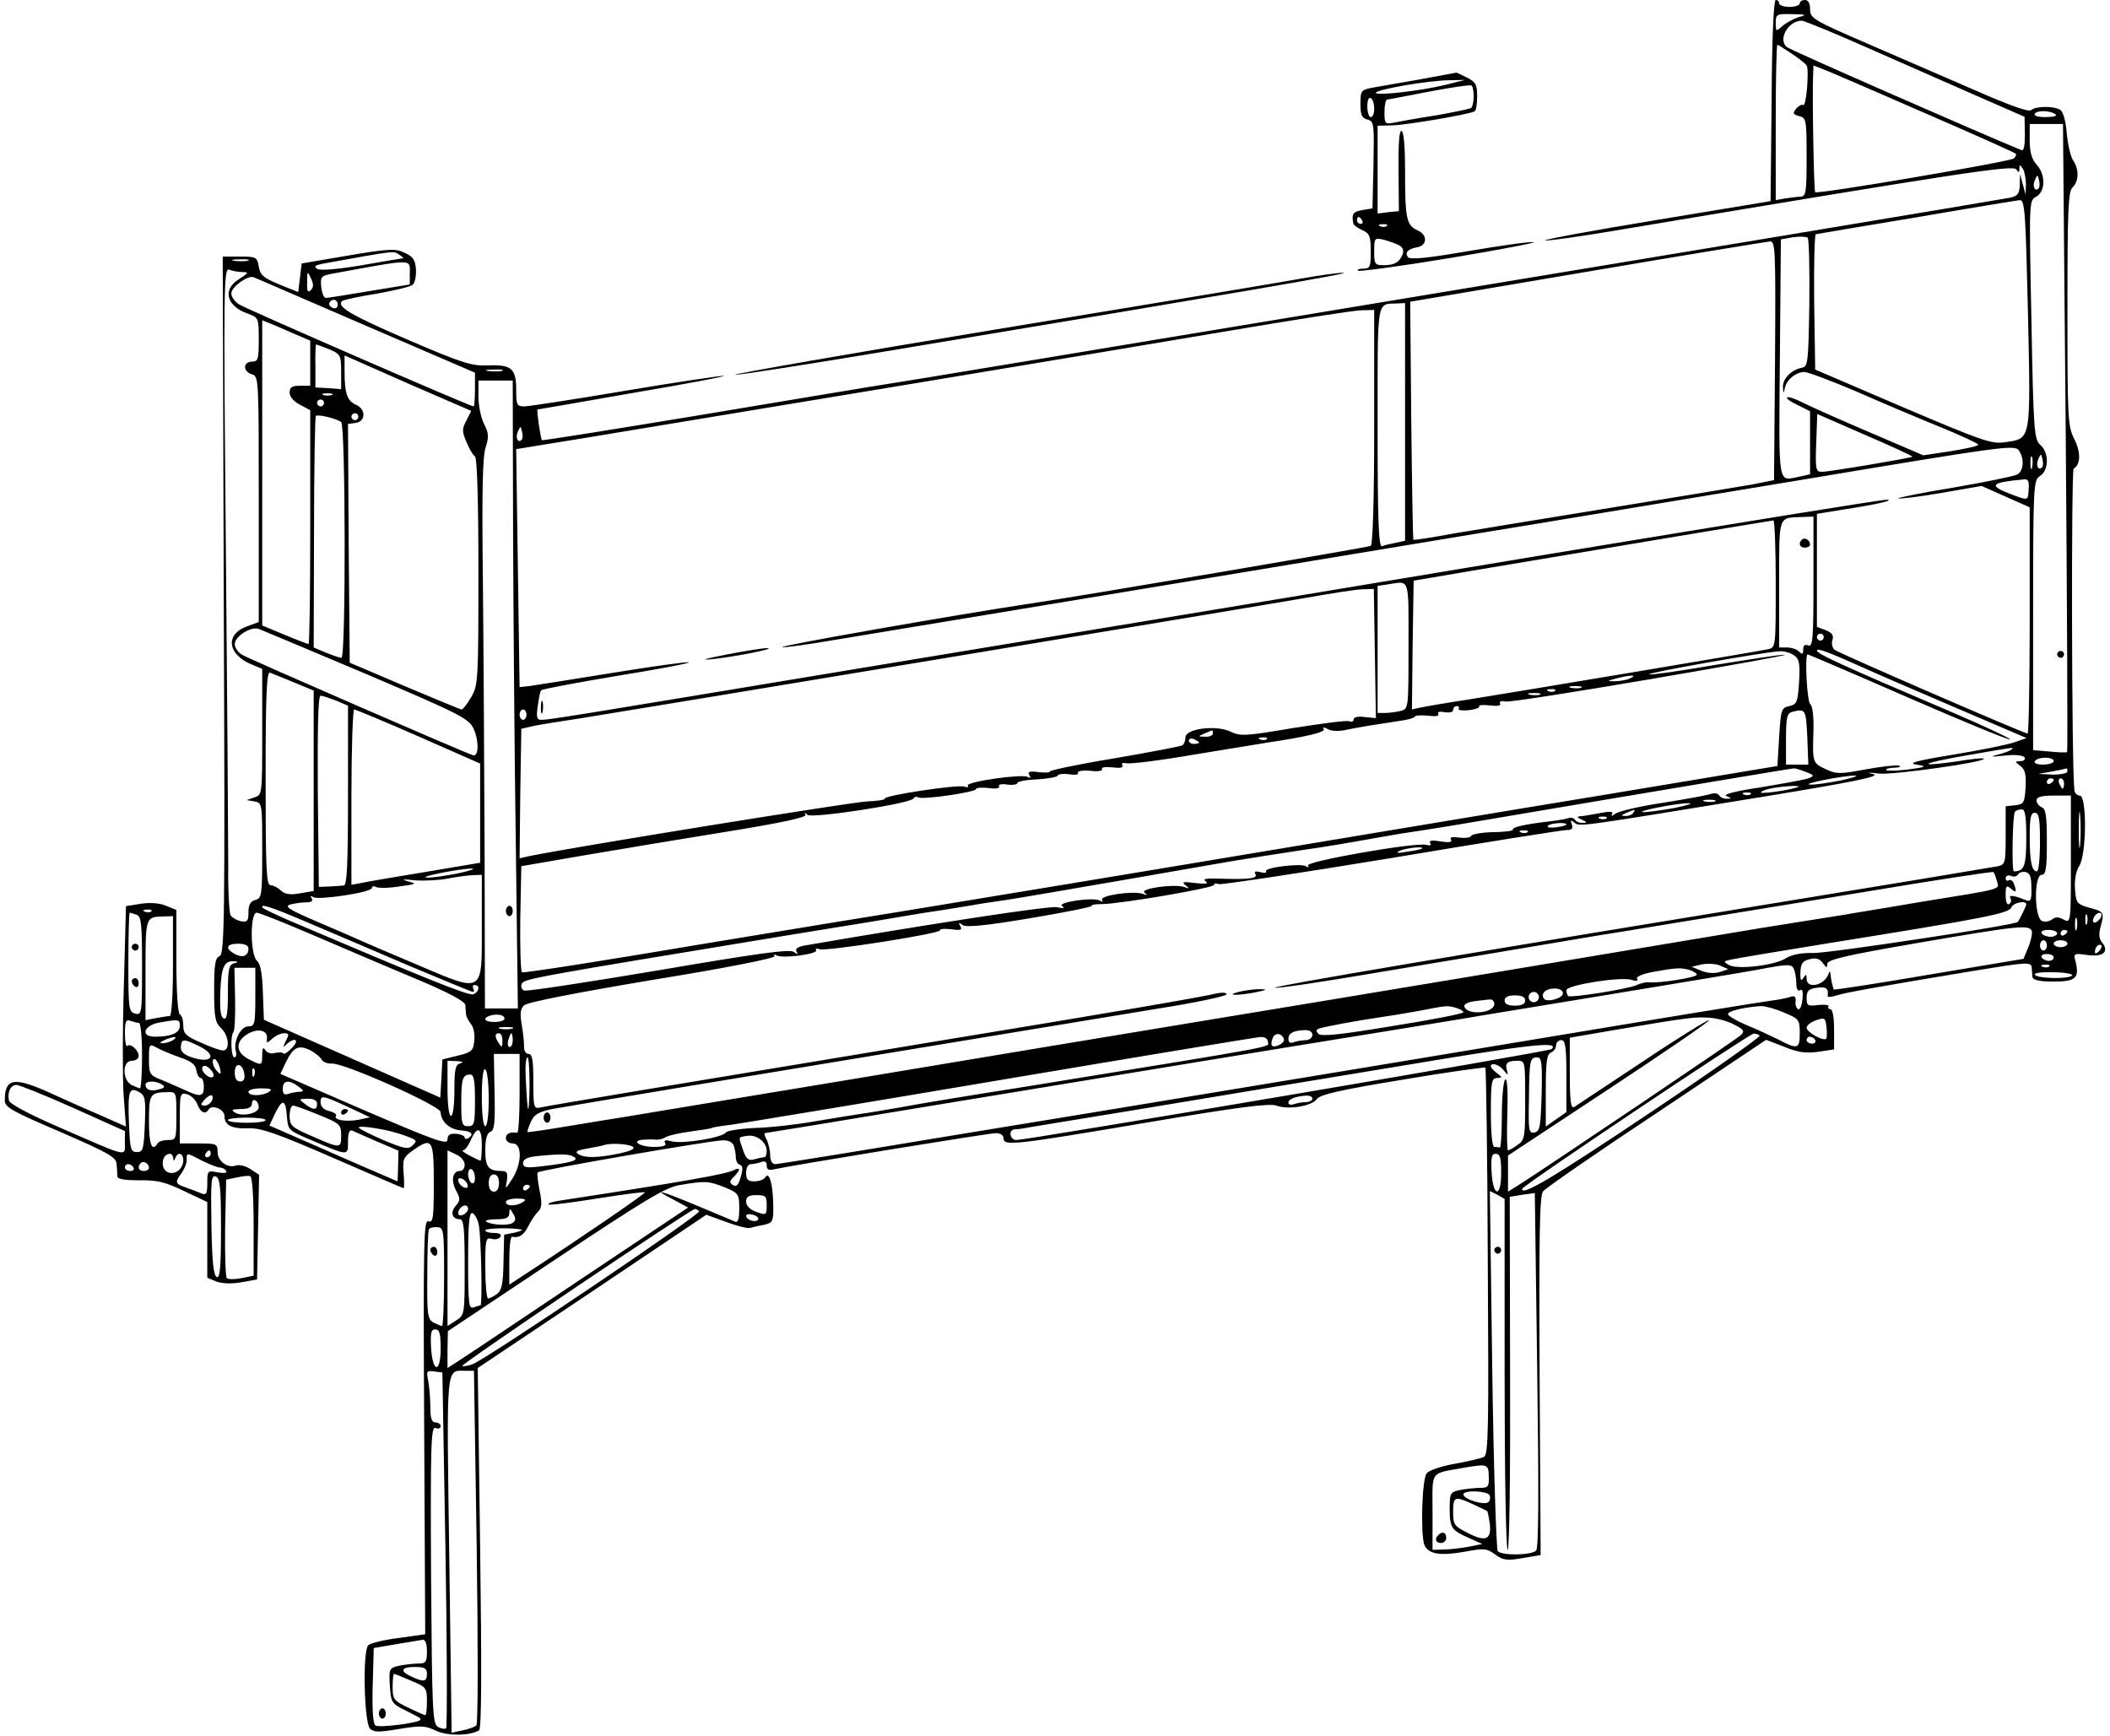 <?xml version="1.0" encoding="UTF-8"?>
<svg xmlns="http://www.w3.org/2000/svg" xmlns:xlink="http://www.w3.org/1999/xlink" width="220px" height="181px" viewBox="0 0 219 181" version="1.1">
<g id="surface1">
<path style=" stroke:none;fill-rule:nonzero;fill:rgb(0%,0%,0%);fill-opacity:1;" d="M 184.219 10.488 L 184.109 20.973 L 172.16 22.949 C 165.574 24.027 160.387 24.996 160.602 25.066 C 160.852 25.141 164.465 24.637 168.652 23.918 C 203.828 18.027 209.445 17.168 209.73 17.668 C 209.98 18.027 210.055 18.027 210.055 17.598 C 210.055 17.129 210.09 17.129 210.41 17.598 C 210.59 17.883 210.734 18.602 210.734 19.215 L 210.699 20.289 L 210.41 19.215 L 210.125 18.137 L 210.09 19.285 C 210.055 20.219 209.875 20.434 209.086 20.613 C 208.23 20.793 171.516 26.898 133.297 33.219 C 128 34.082 116.406 36.02 107.531 37.492 C 98.691 38.965 90.785 40.258 89.996 40.367 C 89.211 40.508 81.266 41.801 72.32 43.312 C 63.41 44.781 56.039 45.969 56.004 45.895 C 55.859 45.719 55.43 42.734 55.539 42.699 C 55.609 42.699 60.152 41.91 65.664 40.941 C 71.176 40.008 75.363 39.215 74.969 39.18 C 74.574 39.18 69.922 39.863 64.59 40.762 C 59.293 41.66 54.57 42.379 54.141 42.379 C 53.391 42.379 53.32 42.199 53.32 40.617 C 53.32 38.426 52.816 37.996 50.383 38.102 C 48.703 38.176 47.734 37.887 41.902 35.375 C 36 32.824 34.566 31.961 35.176 31.387 C 35.285 31.281 36.859 30.922 38.719 30.633 C 40.543 30.309 42.262 29.914 42.512 29.699 C 42.762 29.52 42.906 28.801 42.871 28.082 C 42.797 27.113 42.582 26.754 41.688 26.359 C 40.758 25.895 40.043 25.93 35.785 26.648 L 30.953 27.473 L 30.773 28.98 L 30.594 30.453 L 28.629 29.664 C 26.98 28.98 26.625 28.695 26.48 27.797 C 26.301 26.789 26.195 26.754 24.512 26.754 L 22.723 26.754 L 22.832 63.098 C 22.973 96.137 22.902 99.477 22.402 99.695 C 21.938 99.875 21.828 100.52 21.828 103.25 C 21.828 106.086 21.938 106.625 22.543 107.199 C 23.367 107.953 23.512 109.535 22.758 109.535 C 22.473 109.535 21.434 109.176 20.434 108.707 C 18.895 108.062 18.609 107.773 18.609 106.949 C 18.609 106.41 18.465 105.871 18.25 105.762 C 18.035 105.621 17.891 103.395 17.891 100.23 L 17.891 94.883 L 16.82 94.449 C 16.176 94.164 15.137 94.09 14.207 94.234 L 12.633 94.484 L 12.418 102.637 C 12.273 107.164 12.273 112.336 12.383 114.129 L 12.633 117.469 L 9.805 116.215 C 8.266 115.566 5.867 114.488 4.543 113.879 C 0.93 112.262 0 112.441 0 114.742 C 0 115.461 0.715 115.855 5.832 118.047 C 10.949 120.273 11.629 120.668 11.664 121.422 C 11.703 121.887 11.738 122.461 11.738 122.68 C 11.773 122.965 12.633 123.074 14.062 123.074 C 15.852 123.035 16.746 123.254 18.68 124.188 L 21.113 125.336 L 21.113 133.234 L 22.078 133.633 C 22.688 133.848 23.688 133.883 24.691 133.703 L 26.301 133.414 L 26.41 127.957 L 26.516 122.5 L 25.586 121.887 C 25.086 121.566 24.441 121.422 24.117 121.527 C 23.262 121.852 22.188 121.098 22.188 120.129 C 22.188 119.266 22.078 119.23 20.219 119.23 L 18.25 119.23 L 18.25 116.574 C 18.25 114.059 18.285 113.914 19 114.094 C 19.395 114.203 19.895 114.668 20.074 115.137 C 20.398 116.035 20.934 116.25 21.258 115.676 C 21.613 115.137 22.902 115.676 22.902 116.355 C 22.902 117.328 23.652 117.723 25.406 117.648 C 26.73 117.613 28.305 118.152 34.246 120.738 C 38.219 122.461 41.512 123.898 41.582 123.898 C 41.652 123.898 41.652 123.18 41.582 122.32 C 41.473 120.918 41.547 120.668 42.512 119.984 C 44.586 118.512 44.73 118.762 44.73 123.395 C 44.73 127.023 44.66 127.527 44.156 127.348 C 43.691 127.168 43.621 129.32 43.727 148.75 L 43.836 170.406 L 41.043 170.801 C 39.543 170.98 38.109 171.34 37.895 171.555 C 37.289 172.164 37.465 179.598 38.074 180.246 C 38.504 180.641 39.004 180.641 41.117 180.281 C 43.371 179.922 43.836 179.922 44.945 180.461 C 46.16 181.035 48.488 181 49.453 180.426 C 49.703 180.246 49.738 174.465 49.562 161.426 L 49.312 142.645 L 61.227 134.672 L 73.145 126.664 L 75.219 127.418 C 76.363 127.848 77.508 128.137 77.758 128.027 C 77.973 127.957 78.617 127.812 79.191 127.707 C 80.086 127.488 80.156 127.348 80.121 125.586 C 80.086 123.434 79.691 122.102 79.297 122.75 C 79.156 123 78.652 123.18 78.152 123.18 C 77.473 123.18 77.293 123 77.293 122.281 C 77.293 121.742 77.508 121.387 77.797 121.387 C 78.082 121.387 78.547 121.277 78.867 121.168 C 79.262 121.027 79.441 121.133 79.441 121.527 C 79.441 121.961 79.656 122.066 80.227 121.922 C 81.945 121.527 102.629 118.152 103.344 118.152 C 103.809 118.152 104.133 118.367 104.133 118.691 C 104.133 119.516 105.133 119.41 118.945 117.074 C 128.68 115.422 131.863 115.027 132.582 115.281 C 133.797 115.746 136.266 115.352 136.805 114.598 C 137.125 114.129 139.344 113.629 145.715 112.586 C 150.367 111.797 154.266 111.258 154.375 111.328 C 154.445 111.438 154.59 120.523 154.625 131.547 C 154.73 148.965 154.695 151.66 154.23 151.91 C 153.945 152.055 152.586 152.379 151.188 152.629 C 149.793 152.879 148.469 153.312 148.254 153.633 C 147.754 154.246 147.609 159.957 148.004 161.07 C 148.398 162.039 149.613 162.254 152.082 161.824 C 154.23 161.426 154.48 161.426 155.375 162.074 C 156.199 162.684 156.594 162.758 158.238 162.469 L 160.137 162.145 L 160.027 143.473 C 159.957 128.531 160.027 124.688 160.387 124.223 C 160.637 123.898 165.969 120.199 172.266 116.035 L 183.645 108.422 L 185.508 109.141 C 186.902 109.715 187.723 109.855 189.047 109.676 L 190.73 109.426 L 190.73 107.344 C 190.73 106.086 190.586 105.223 190.336 105.223 C 190.156 105.223 190.051 105.082 190.156 104.938 C 190.23 104.793 189.766 104.723 189.086 104.793 C 187.977 104.938 187.867 104.863 187.867 104.039 C 187.867 103.32 188.082 103.105 188.941 102.996 C 189.906 102.855 190.195 103.07 190.051 103.859 C 190.051 104.004 190.48 103.969 191.016 103.789 C 191.91 103.5 195.098 102.926 205.043 101.273 C 210.914 100.305 211.27 100.27 211.344 100.914 C 211.344 101.203 211.414 101.668 211.414 101.883 C 211.484 102.207 212.164 102.352 213.598 102.352 C 215.922 102.352 216.316 101.992 215.922 100.305 C 215.672 99.406 215.707 99.371 217.176 99.586 C 218.82 99.801 219.465 99.227 218.641 98.223 C 218.355 97.863 218.32 97.359 218.5 96.715 C 218.93 95.133 218.895 95.062 217.391 94.664 C 216.031 94.27 215.957 94.164 215.852 92.691 C 215.781 91.758 215.957 90.824 216.281 90.32 C 217.066 89.137 217.102 82.957 216.352 82.957 C 216.066 82.957 215.781 82.672 215.781 82.312 C 215.492 79.512 215.457 49.059 215.707 48.879 C 216.461 48.41 216.461 47.152 215.781 45.789 C 215.098 44.461 215.062 43.668 215.062 32.215 C 215.062 21.906 215.137 19.969 215.602 19.535 C 216.281 18.855 216.281 17.633 215.637 16.699 C 215.387 16.305 215.098 15.047 214.992 13.898 C 214.887 12.641 214.633 11.672 214.312 11.457 C 213.633 11.023 211.699 11.062 211.27 11.492 C 211.055 11.707 209.016 10.988 205.582 9.48 C 202.609 8.188 197.531 5.996 194.238 4.562 C 188.582 2.117 188.227 1.902 188.227 0.969 C 188.227 0.359 188.047 0 187.688 0 C 187.402 0 187.152 0.145 187.152 0.359 C 187.152 0.539 186.688 0.719 186.078 0.719 C 185.508 0.719 185.004 0.539 185.004 0.359 C 185.004 0.145 184.863 0 184.648 0 C 184.434 0 184.254 3.914 184.219 10.488 Z M 187.008 1.797 C 186.473 1.977 185.684 2.406 185.328 2.73 C 184.684 3.305 184.648 3.305 184.648 2.406 C 184.648 1.473 184.754 1.438 186.363 1.473 C 187.867 1.508 187.938 1.543 187.008 1.797 Z M 193.988 4.883 C 197.422 6.391 202.539 8.656 205.402 9.91 L 210.59 12.176 L 210.625 14.008 C 210.625 15.191 210.52 15.766 210.27 15.656 C 206.297 14.043 186.148 5.207 185.828 4.922 C 184.824 4.164 185.934 2.156 187.367 2.156 C 187.582 2.156 190.586 3.375 193.988 4.883 Z M 186.328 5.602 C 187.082 6.105 187.762 6.645 187.867 6.824 C 188.152 7.289 187.832 11.168 187.512 10.953 C 187.367 10.844 187.043 11.023 186.758 11.348 C 186.402 11.816 186.438 11.922 187.082 12.102 C 187.832 12.281 187.867 12.496 187.867 16.375 C 187.867 20.039 187.797 20.469 187.258 20.508 C 186.902 20.508 186.188 20.613 185.648 20.688 L 184.648 20.867 L 184.648 12.75 C 184.648 8.297 184.719 4.668 184.824 4.668 C 184.898 4.668 185.578 5.098 186.328 5.602 Z M 200.75 12.031 C 205.547 14.113 209.555 15.91 209.66 16.016 C 209.77 16.09 209.66 16.34 209.48 16.52 C 209.16 16.844 189.012 20.289 188.762 20.039 C 188.617 19.93 188.441 9.66 188.547 7.828 L 188.582 6.824 L 190.301 7.504 C 191.23 7.902 195.918 9.91 200.75 12.031 Z M 213.848 11.957 C 213.988 12.102 213.523 12.211 212.773 12.211 C 211.949 12.211 211.52 12.066 211.664 11.852 C 211.914 11.457 213.418 11.527 213.848 11.957 Z M 214.887 45.609 C 215.027 63.602 215.098 78.363 215.027 78.434 C 214.957 78.469 214.133 78.469 213.203 78.363 L 211.484 78.219 L 211.484 64.141 C 211.484 50.492 211.52 50.062 212.199 49.633 C 213.133 49.059 213.168 47.188 212.238 46.398 C 211.594 45.824 211.52 45 211.305 33.328 C 211.055 20.938 211.055 20.902 211.809 20.508 C 212.773 19.969 212.809 18.207 211.844 17.168 C 211.344 16.59 211.129 15.875 211.129 14.652 L 211.129 12.93 L 214.598 12.93 Z M 212.059 19.645 C 211.664 20.039 211.379 19.43 211.664 18.781 C 211.949 18.172 211.949 18.172 212.094 18.781 C 212.199 19.141 212.164 19.535 212.059 19.645 Z M 210.949 32.715 C 211.234 46.113 211.305 45.719 208.516 46.113 C 207.156 46.328 206.082 45.934 197.887 42.449 L 188.762 38.535 L 188.656 31.496 C 188.617 27.582 188.691 24.422 188.832 24.422 C 189.012 24.383 193.699 23.594 199.32 22.66 C 204.938 21.691 209.77 20.902 210.09 20.867 C 210.625 20.828 210.699 22.086 210.949 32.715 Z M 188.152 31.641 C 188.047 37.922 188.012 38.246 187.332 38.355 C 186.258 38.57 185.363 39.504 185.398 40.367 C 185.434 41.086 185.469 41.086 185.613 40.402 C 185.828 39.539 186.758 38.82 187.617 38.785 C 187.977 38.785 190.48 39.719 193.164 40.867 C 195.848 42.055 199.785 43.707 201.895 44.566 C 204.008 45.43 205.762 46.254 205.762 46.363 C 205.762 46.508 204.473 46.793 202.898 47.047 L 200.035 47.477 L 194.418 45.07 C 191.305 43.742 188.152 42.34 187.402 41.945 C 186.613 41.551 185.934 41.336 185.828 41.441 C 185.719 41.551 186.223 41.91 186.938 42.234 L 188.227 42.879 L 188.227 49.453 L 187.117 49.703 C 184.824 50.133 184.969 51.066 185.078 37.422 L 185.184 24.961 L 186.438 24.742 C 187.117 24.637 187.797 24.672 187.977 24.781 C 188.117 24.922 188.191 27.977 188.152 31.641 Z M 184.574 37.602 L 184.469 50.062 L 182.141 50.527 C 180.855 50.746 174.199 51.859 167.293 52.973 C 160.422 54.086 153.016 55.305 150.867 55.664 C 148.719 56.059 146.895 56.348 146.859 56.273 C 146.824 56.238 146.715 50.637 146.645 43.812 L 146.535 31.461 L 164.965 28.336 C 175.094 26.609 183.68 25.211 184.039 25.176 C 184.609 25.141 184.648 25.895 184.574 37.602 Z M 41.152 26.574 C 41.438 26.754 41.617 26.934 41.512 26.934 C 41.402 26.934 39.508 27.258 37.25 27.652 C 34.711 28.082 32.957 28.227 32.598 28.047 C 32.172 27.797 32.312 27.652 33.281 27.473 C 41.043 26.074 40.473 26.145 41.152 26.574 Z M 25.336 27.188 C 24.977 27.258 24.332 27.258 23.902 27.188 C 23.438 27.113 23.727 27.043 24.512 27.043 C 25.301 27.008 25.656 27.078 25.336 27.188 Z M 42.227 28.48 L 42.227 29.664 L 38.039 30.348 C 35.711 30.742 33.672 31.066 33.457 31.066 C 33.281 31.066 33.066 30.562 32.992 29.914 C 32.887 28.875 32.992 28.766 34.066 28.551 C 42.727 26.969 42.227 26.969 42.227 28.48 Z M 24.797 28.371 C 25.477 28.371 25.406 28.48 24.441 29.09 C 22.652 30.168 23.082 31.926 25.371 32.715 C 26.445 33.113 26.48 33.148 26.48 35.41 C 26.48 37.457 26.41 37.707 25.766 37.707 C 25.336 37.707 25.051 37.961 25.051 38.281 C 25.051 38.605 25.371 38.93 25.766 39.035 C 26.48 39.215 26.48 39.539 26.48 52.039 L 26.48 64.859 L 25.227 65.324 C 22.938 66.152 23.223 68.27 25.801 69.312 L 26.84 69.742 L 26.84 76.316 C 26.84 82.816 26.84 82.887 26.051 83.137 L 25.227 83.426 L 26.051 83.57 C 26.84 83.711 26.84 83.82 26.84 88.703 C 26.84 93.336 26.801 93.66 26.121 93.84 C 25.621 93.984 25.406 94.344 25.406 95.098 C 25.406 96.031 25.301 96.176 24.621 96.066 C 24.191 95.957 23.727 95.707 23.547 95.457 C 23.402 95.203 23.262 92.871 23.297 90.32 C 23.297 87.734 23.188 72.652 23.047 56.777 C 22.793 29.449 22.832 27.902 23.402 28.121 C 23.762 28.262 24.367 28.371 24.797 28.371 Z M 31.918 30.238 C 31.598 30.562 31.488 30.383 31.527 29.414 C 31.527 28.262 31.562 28.227 31.918 29.016 C 32.207 29.629 32.207 29.953 31.918 30.238 Z M 37.68 33.973 L 49.023 38.859 L 49.023 40.617 C 49.023 41.586 48.953 42.379 48.883 42.379 C 48.523 42.379 25.156 32.215 24.441 31.746 C 23.977 31.461 23.617 30.957 23.617 30.598 C 23.617 29.914 25.371 28.66 25.945 28.91 C 26.16 28.98 31.418 31.281 37.68 33.973 Z M 34.711 31.781 C 34.711 32.105 34.496 32.215 34.176 32.105 C 33.887 31.961 33.746 31.746 33.852 31.566 C 34.137 31.066 34.711 31.207 34.711 31.781 Z M 146 43.992 L 146 56.383 L 145.035 56.598 C 144.461 56.707 143.816 56.852 143.602 56.957 C 143.246 57.066 143.137 54.406 143.137 44.531 C 143.137 30.812 142.992 31.746 145.211 31.641 L 146 31.602 Z M 142.781 44.496 C 142.781 51.965 142.637 56.777 142.422 56.922 C 142.172 57.066 112.148 62.164 106.816 62.953 C 99.371 64.066 80.121 67.445 81.086 67.48 C 81.516 67.516 83.77 67.191 86.098 66.797 C 92.859 65.684 138.773 58.07 153.336 55.664 C 160.637 54.48 176.238 51.859 188.047 49.918 C 208.016 46.578 209.555 46.363 209.98 46.938 C 210.59 47.801 210.52 49.129 209.805 49.488 C 209.445 49.668 206.441 50.277 203.113 50.852 C 199.785 51.391 197.242 51.93 197.422 51.965 C 197.637 52.039 199.676 51.785 201.965 51.391 L 206.117 50.672 L 208.621 51.785 L 211.129 52.898 L 211.129 64.68 C 211.129 71.18 211.02 76.492 210.914 76.492 C 210.555 76.492 191.266 68.125 190.801 67.766 C 190.551 67.586 190.445 67.121 190.551 66.762 C 190.73 66.258 190.516 65.973 189.871 65.719 L 188.941 65.359 L 188.941 53.582 L 191.555 53.152 C 195.312 52.578 197.102 52.145 196.207 52.109 C 195.777 52.074 179.922 54.66 160.957 57.785 C 141.992 60.945 123.992 63.926 120.949 64.426 C 117.91 64.93 103.738 67.266 89.461 69.633 C 58.973 74.699 56.719 75.059 55.965 75.059 C 55.465 75.059 55.395 74.805 55.574 73.586 C 55.68 72.797 55.824 72.039 55.93 71.969 C 56.039 71.859 59.617 71.18 63.91 70.461 C 68.203 69.777 71.531 69.133 71.316 69.059 C 71.102 68.988 67.488 69.492 63.301 70.172 C 59.078 70.855 55.215 71.465 54.68 71.539 L 53.676 71.645 L 53.496 59.219 L 53.32 46.832 L 60.402 45.68 C 74.574 43.348 115.727 36.523 127.75 34.477 C 134.551 33.328 140.703 32.355 141.457 32.355 L 142.781 32.32 Z M 30.168 34.801 L 31.848 35.52 L 31.848 40.223 L 30.773 40.223 C 29.953 40.223 29.699 40.367 29.699 40.941 C 29.699 41.371 30.129 41.875 30.773 42.199 L 31.848 42.773 L 31.848 54.945 C 31.848 61.66 31.777 67.156 31.668 67.156 C 31.598 67.156 30.453 66.727 29.164 66.188 L 26.84 65.219 L 26.84 33.398 L 27.66 33.723 C 28.09 33.902 29.199 34.367 30.168 34.801 Z M 33.816 36.414 C 34.996 36.918 35.07 37.027 35.07 38.785 L 35.07 40.582 L 33.746 40.473 L 32.387 40.402 L 32.387 38.141 C 32.348 36.918 32.422 35.914 32.457 35.914 C 32.527 35.914 33.137 36.164 33.816 36.414 Z M 48.129 43.848 C 47.664 44.711 47.664 45 48.129 46.074 C 48.418 46.793 48.809 47.441 49.023 47.586 C 49.238 47.727 49.383 52 49.383 59.613 C 49.383 70.965 49.348 71.465 48.633 72.688 C 48.203 73.406 47.773 73.98 47.629 73.98 C 47.523 73.98 44.836 72.867 41.688 71.539 L 35.965 69.098 L 35.855 56.672 L 35.785 44.207 L 36.57 44.102 C 37.645 43.957 37.68 42.664 36.605 42.199 C 35.711 41.801 35.426 41.047 35.426 38.75 L 35.426 37.062 L 42.012 39.973 L 48.633 42.844 Z M 51.816 38.68 C 51.457 38.75 50.812 38.75 50.383 38.68 C 49.918 38.605 50.207 38.535 50.992 38.535 C 51.781 38.5 52.137 38.57 51.816 38.68 Z M 52.996 55.305 C 53.031 63.891 53.141 78.613 53.281 88.023 L 53.496 105.152 L 50.062 105.152 L 50.027 89.098 C 49.992 80.301 49.918 67.406 49.848 60.512 C 49.738 51.5 49.812 47.586 50.133 46.652 C 50.492 45.539 50.457 45.141 49.953 44.172 C 49.633 43.527 49.383 42.234 49.383 41.336 L 49.383 39.684 L 52.961 39.684 Z M 34.102 41.191 C 33.852 41.266 33.422 41.266 33.207 41.191 C 32.957 41.086 33.137 41.012 33.637 41.012 C 34.137 41.012 34.316 41.086 34.102 41.191 Z M 33.281 42.02 C 33.281 42.199 33.137 42.379 32.922 42.379 C 32.742 42.379 32.562 42.199 32.562 42.02 C 32.562 41.801 32.742 41.66 32.922 41.66 C 33.137 41.66 33.281 41.801 33.281 42.02 Z M 35.07 43.992 C 35.535 44.281 35.57 68.594 35.105 68.594 C 34.926 68.594 34.211 68.344 33.492 68.055 L 32.207 67.516 L 32.242 55.594 C 32.242 49.02 32.348 43.527 32.422 43.383 C 32.562 43.168 34.352 43.562 35.07 43.992 Z M 36.859 43.453 C 36.859 43.633 36.715 43.812 36.5 43.812 C 36.32 43.812 36.141 43.633 36.141 43.453 C 36.141 43.238 36.32 43.094 36.5 43.094 C 36.715 43.094 36.859 43.238 36.859 43.453 Z M 198.891 47.621 C 198.711 47.766 190.23 49.199 189.441 49.199 C 188.832 49.199 188.762 48.949 188.871 46.184 L 188.977 43.168 L 193.988 45.359 C 196.742 46.543 198.926 47.547 198.891 47.621 Z M 53.891 45.859 C 53.496 46.254 53.211 45.645 53.496 45 C 53.785 44.387 53.785 44.387 53.926 45 C 54.035 45.359 54 45.754 53.891 45.859 Z M 211.379 48.734 C 211.27 49.094 211.199 48.879 211.199 48.301 C 211.199 47.691 211.27 47.441 211.379 47.656 C 211.449 47.906 211.449 48.41 211.379 48.734 Z M 212.414 48.734 C 212.023 49.129 211.734 48.52 212.023 47.871 C 212.309 47.262 212.309 47.262 212.453 47.871 C 212.559 48.23 212.523 48.625 212.414 48.734 Z M 211.02 50.996 C 210.949 52.254 211.02 52.219 209.086 51.5 C 206.797 50.602 207.047 50.312 210.484 49.992 C 210.949 49.918 211.09 50.172 211.02 50.996 Z M 188.582 60.691 C 188.582 66.582 188.512 67.48 188.047 67.301 C 187.688 67.156 187.512 67.301 187.512 67.73 C 187.512 68.234 187.402 68.27 187.082 67.945 C 186.828 67.695 186.293 67.516 185.828 67.516 L 185.004 67.516 L 185.004 60.906 C 185.004 53.582 184.863 54.012 187.438 53.906 L 188.582 53.867 Z M 184.648 60.871 C 184.648 67.445 184.648 67.516 183.859 67.695 C 182.895 67.91 158.883 71.934 152.621 72.938 C 150.258 73.297 147.969 73.691 147.504 73.801 L 146.715 73.98 L 146.789 67.266 L 146.895 60.547 L 152.801 59.543 C 160.672 58.215 184.039 54.301 184.398 54.266 C 184.539 54.227 184.648 57.207 184.648 60.871 Z M 146.359 67.301 C 146.359 73.836 146.359 73.91 145.57 74.125 C 145.105 74.23 144.391 74.34 143.961 74.34 L 143.137 74.34 L 143.137 61.086 L 144.141 60.945 C 146.535 60.586 146.359 60.012 146.359 67.301 Z M 142.852 68.164 L 142.957 74.879 L 141.812 74.77 C 141.133 74.664 140.633 74.77 140.633 75.023 C 140.633 75.238 140.418 75.309 140.168 75.203 C 139.883 75.094 137.27 75.453 134.297 75.918 C 129.434 76.746 128.824 76.781 127.855 76.316 C 126.391 75.559 123.098 75.957 123.098 76.891 C 123.098 77.25 122.953 77.605 122.777 77.715 C 122.598 77.824 119.414 78.434 115.656 79.078 C 111.898 79.691 108.891 80.336 108.965 80.445 C 109.035 80.551 108.535 80.59 107.816 80.516 C 106.852 80.371 106.602 80.48 106.816 80.805 C 106.996 81.125 106.961 81.199 106.672 81.02 C 106.102 80.66 100.16 81.523 100.41 81.918 C 100.52 82.098 100.34 82.133 100.055 82.023 C 99.41 81.773 91.57 82.957 91.75 83.281 C 91.824 83.391 90.965 83.531 89.855 83.57 C 88.281 83.641 59.117 88.344 54.645 89.277 L 53.676 89.496 L 53.746 82.742 L 53.855 75.992 L 55.109 75.703 C 55.789 75.559 57.969 75.203 59.938 74.914 C 66.023 73.945 130.504 63.242 135.621 62.344 C 138.27 61.879 140.953 61.445 141.598 61.445 L 142.742 61.41 Z M 37.68 70.281 C 47.523 74.484 48.379 74.914 48.883 75.992 C 49.453 77.211 49.418 78.898 48.844 78.758 C 48.309 78.648 25.691 68.809 24.797 68.305 C 24.332 68.055 23.977 67.551 23.977 67.156 C 23.977 66.367 25.656 65.289 26.48 65.578 C 26.766 65.684 31.812 67.805 37.68 70.281 Z M 189.656 66.438 C 189.656 66.617 189.516 66.797 189.301 66.797 C 189.121 66.797 188.941 66.617 188.941 66.438 C 188.941 66.223 189.121 66.078 189.301 66.078 C 189.516 66.078 189.656 66.223 189.656 66.438 Z M 193.414 69.457 C 194.418 69.922 198.711 71.789 203.004 73.621 L 210.805 76.961 L 209.555 77.391 C 208.871 77.645 206.012 78.219 203.184 78.684 C 199.246 79.332 198.352 79.582 199.32 79.727 C 200.465 79.906 200.391 79.977 198.496 80.23 C 197.352 80.371 196.312 80.41 196.168 80.301 C 196.062 80.191 196.457 80.051 197.027 80.051 C 197.602 80.012 197.816 79.941 197.457 79.832 C 197.137 79.762 195.562 79.941 193.988 80.23 C 191.305 80.73 190.98 80.73 189.836 80.191 C 188.477 79.547 188.477 79.547 188.582 76.098 C 188.617 74.699 188.477 73.586 188.262 73.441 C 187.902 73.262 187.652 68.234 187.977 68.234 C 188.047 68.234 192.77 70.246 198.426 72.723 C 204.113 75.203 208.91 77.176 209.086 77.105 C 209.266 77.07 206.477 75.738 202.859 74.195 C 191.48 69.348 188.941 68.164 188.941 67.84 C 188.941 67.551 189.941 67.91 193.414 69.457 Z M 186.578 68.344 C 187.117 68.738 187.188 69.203 187.082 71.105 C 186.938 73.227 186.867 73.441 186.078 73.621 C 185.219 73.801 185.184 74.016 185.004 76.852 L 184.824 79.871 L 166.934 82.852 C 157.094 84.465 136.875 87.844 122.023 90.32 C 107.176 92.797 94.363 94.883 93.574 95.023 C 92.789 95.133 83.629 96.641 73.18 98.363 C 62.766 100.125 54.105 101.488 53.926 101.383 C 53.785 101.309 53.711 98.762 53.746 95.777 L 53.855 90.32 L 60.297 89.207 C 63.84 88.598 70.566 87.484 75.219 86.73 C 80.801 85.832 83.629 85.223 83.484 84.969 C 83.34 84.684 83.379 84.684 83.699 84.969 C 84.164 85.363 94.543 83.785 94.758 83.246 C 94.828 83.102 95.043 83.031 95.223 83.137 C 95.652 83.426 101.27 82.598 101.27 82.277 C 101.27 82.133 101.844 82.098 102.559 82.168 C 103.344 82.277 103.773 82.203 103.668 81.988 C 103.559 81.809 103.918 81.703 104.527 81.809 C 105.098 81.883 105.562 81.809 105.562 81.664 C 105.562 81.484 106.492 81.305 107.641 81.27 C 108.75 81.199 109.715 81.02 109.785 80.875 C 109.82 80.695 110.395 80.66 111.004 80.73 C 111.609 80.84 112.004 80.77 111.898 80.59 C 111.789 80.41 112.363 80.301 113.148 80.371 C 113.973 80.48 114.512 80.371 114.402 80.191 C 114.297 80.012 114.762 79.941 115.477 80.012 C 116.301 80.121 116.656 80.051 116.516 79.797 C 116.406 79.582 116.551 79.512 116.941 79.582 C 117.266 79.691 120.449 79.297 123.992 78.684 C 127.535 78.109 130.969 77.535 131.652 77.43 C 135.551 76.852 137.734 76.352 137.52 76.027 C 137.375 75.812 137.555 75.812 137.949 76.027 C 138.305 76.242 139.129 76.277 139.883 76.098 C 141.203 75.812 142.887 75.559 145.465 75.164 C 146.25 75.059 146.93 74.879 147.004 74.734 C 147.039 74.59 147.684 74.555 148.398 74.625 C 149.184 74.734 149.578 74.664 149.473 74.445 C 149.328 74.23 149.613 74.16 150.113 74.266 C 150.652 74.34 151.012 74.266 151.012 74.016 C 151.012 73.801 151.188 73.621 151.402 73.621 C 151.582 73.621 151.691 73.766 151.582 73.91 C 151.512 74.051 151.977 74.125 152.656 74.051 C 153.301 73.98 153.801 73.801 153.73 73.656 C 153.621 73.512 154.121 73.477 154.84 73.551 C 155.625 73.656 156.02 73.586 155.914 73.371 C 155.77 73.152 156.02 73.047 156.484 73.152 C 156.914 73.227 163.785 72.148 171.766 70.785 C 179.746 69.418 185.973 68.305 185.613 68.27 C 185.219 68.234 182.035 68.738 178.457 69.312 C 174.914 69.922 171.766 70.391 171.477 70.316 C 170.871 70.211 183.465 67.984 185.039 67.91 C 185.543 67.875 186.223 68.09 186.578 68.344 Z M 30.129 71.145 L 32.207 72.004 L 32.207 92.906 L 30.738 93.156 C 29.699 93.336 29.164 93.23 28.77 92.836 C 28.449 92.547 27.984 92.297 27.695 92.297 C 27.27 92.297 27.195 90.57 27.195 81.125 C 27.195 72.328 27.305 69.992 27.66 70.137 C 27.875 70.246 29.02 70.676 30.129 71.145 Z M 169.438 70.746 C 169.047 70.926 168.328 71.035 167.828 71.035 C 167.004 71.035 167.043 71 168.008 70.746 C 169.512 70.352 170.332 70.352 169.438 70.746 Z M 164.355 71.719 C 164.105 71.789 163.605 71.789 163.285 71.719 C 162.926 71.609 163.141 71.539 163.715 71.539 C 164.32 71.539 164.57 71.609 164.355 71.719 Z M 161.637 72.039 C 161.531 72.148 161.207 72.184 160.957 72.078 C 160.672 71.969 160.777 71.859 161.172 71.859 C 161.566 71.824 161.781 71.934 161.637 72.039 Z M 160.062 72.438 C 159.812 72.508 159.312 72.508 158.988 72.438 C 158.633 72.328 158.848 72.258 159.418 72.258 C 160.027 72.258 160.277 72.328 160.062 72.438 Z M 34.531 73.047 L 35.785 73.586 L 35.785 82.922 C 35.785 90.176 35.676 92.297 35.355 92.332 C 35.105 92.367 34.426 92.402 33.816 92.438 L 32.742 92.477 L 32.637 82.492 C 32.598 75.812 32.672 72.543 32.922 72.543 C 33.137 72.543 33.852 72.797 34.531 73.047 Z M 43.121 76.781 L 49.562 79.617 L 49.562 89.961 L 44.016 90.895 C 40.973 91.398 37.93 91.902 37.324 92.043 L 36.141 92.258 L 36.141 83.137 C 36.141 78.109 36.285 73.98 36.43 73.98 C 36.57 73.98 39.613 75.238 43.121 76.781 Z M 54.391 74.52 C 54.391 74.805 54.25 75.059 54.035 75.059 C 53.855 75.059 53.676 74.805 53.676 74.52 C 53.676 74.23 53.855 73.98 54.035 73.98 C 54.25 73.98 54.391 74.23 54.391 74.52 Z M 187.938 76.852 L 188.047 79.727 L 185.719 79.727 L 185.719 77.07 C 185.719 74.805 185.828 74.375 186.363 74.23 C 187.762 73.871 187.797 73.945 187.938 76.852 Z M 125.961 76.492 C 125.961 76.672 125.602 76.852 125.172 76.816 C 124.387 76.816 124.387 76.781 125.066 76.492 C 125.461 76.316 125.816 76.172 125.891 76.172 C 125.926 76.137 125.961 76.277 125.961 76.492 Z M 124.531 77.43 C 124.531 77.5 124.277 77.57 123.992 77.57 C 123.707 77.57 123.457 77.43 123.457 77.211 C 123.457 77.031 123.707 76.961 123.992 77.07 C 124.277 77.211 124.531 77.355 124.531 77.43 Z M 131.578 77.07 C 131.473 77.176 131.148 77.211 130.898 77.105 C 130.613 76.996 130.719 76.891 131.113 76.891 C 131.508 76.852 131.723 76.961 131.578 77.07 Z M 209.23 78.145 C 209.125 78.289 208.48 78.504 207.836 78.684 C 206.906 78.898 207.082 78.938 208.48 78.793 C 209.625 78.648 210.41 78.758 210.59 78.973 C 210.699 79.188 210.52 79.367 210.16 79.367 C 209.555 79.402 209.555 79.402 210.16 79.871 C 210.664 80.266 210.77 80.77 210.699 82.133 C 210.59 83.711 210.52 83.855 209.625 83.965 L 208.621 84.07 L 208.621 87.09 C 208.621 89.961 208.586 90.141 207.836 90.32 C 207.371 90.391 201.07 91.469 193.773 92.656 C 151.547 99.551 131.863 102.891 132.438 102.996 C 132.762 103.07 137.375 102.387 142.637 101.488 C 150.328 100.195 160.062 98.582 166.574 97.469 C 166.969 97.43 170.367 96.855 174.09 96.246 C 177.848 95.637 186.828 94.164 194.059 92.977 C 201.324 91.758 207.297 90.859 207.336 90.93 C 207.406 90.969 207.586 91.398 207.691 91.828 C 207.977 92.797 208.586 92.617 199.496 94.09 C 195.777 94.738 192.305 95.277 191.805 95.383 C 191.305 95.457 189.371 95.777 187.512 96.066 C 185.648 96.355 183.715 96.676 183.215 96.75 C 182 96.965 135.051 104.793 122.562 106.84 C 117.051 107.738 101.984 110.254 89.102 112.406 C 76.219 114.527 65.09 116.395 64.41 116.5 C 63.73 116.609 61.227 117.004 58.902 117.398 C 56.539 117.793 54.57 118.082 54.5 118.047 C 54.465 117.973 54.605 117.508 54.855 116.969 C 55.18 116.215 55.68 115.926 57.074 115.641 C 58.613 115.352 78.906 111.977 105.742 107.559 C 109.895 106.875 116.441 105.797 120.344 105.152 C 124.207 104.543 127.391 103.859 127.391 103.68 C 127.391 103.5 126.961 103.465 126.426 103.57 C 124.996 103.93 115.406 105.582 97.871 108.457 C 69.887 113.09 56.719 115.281 55.93 115.461 C 55.145 115.641 55.109 115.566 55.109 112.766 C 55.109 110.539 55 109.895 54.605 109.895 C 54.32 109.895 54.105 109.535 54.141 109.066 C 54.141 108.637 54.035 107.594 53.891 106.805 C 53.711 105.727 53.746 105.188 54.141 104.828 C 54.465 104.508 59.438 103.535 67.562 102.172 C 75.109 100.949 80.371 99.91 80.266 99.695 C 80.156 99.516 80.227 99.477 80.48 99.621 C 81.051 99.98 84.844 99.477 84.594 99.082 C 84.488 98.902 84.664 98.867 84.953 98.977 C 85.598 99.227 97.727 97.324 97.512 97 C 97.441 96.855 97.941 96.82 98.656 96.891 C 99.66 97.035 99.875 96.965 99.625 96.57 C 99.41 96.176 99.445 96.137 99.875 96.461 C 100.23 96.715 102.199 96.535 106.922 95.742 C 110.539 95.133 113.438 94.559 113.328 94.449 C 113.223 94.344 113.723 94.27 114.438 94.27 C 116.477 94.234 126.281 92.547 126.105 92.258 C 126.031 92.117 126.246 92.082 126.605 92.188 C 126.926 92.258 135.051 91.039 144.641 89.457 C 154.23 87.844 162.426 86.551 162.82 86.551 C 163.391 86.551 163.535 86.406 163.391 85.977 C 163.211 85.508 163.246 85.473 163.641 85.758 C 164.18 86.227 163.82 86.262 183.395 83.066 C 192.629 81.559 195.633 80.945 194.844 80.73 C 194.094 80.551 194.273 80.516 195.383 80.66 C 196.848 80.84 206.656 79.438 206.332 79.117 C 206.262 79.008 204.938 79.152 203.469 79.402 C 201.965 79.617 200.645 79.762 200.57 79.656 C 200.465 79.547 202.289 79.152 204.578 78.758 C 209.77 77.859 209.516 77.895 209.23 78.145 Z M 213.633 79.367 C 213.633 79.547 213.133 79.727 212.523 79.727 C 211.914 79.727 211.52 79.582 211.664 79.367 C 211.773 79.152 212.273 79.008 212.773 79.008 C 213.238 79.008 213.633 79.152 213.633 79.367 Z M 187.762 80.48 C 188.691 80.84 188.691 80.91 188.047 81.164 C 187.652 81.305 185.434 81.703 183.074 82.098 C 180.391 82.492 179.102 82.852 179.492 82.996 C 180.066 83.246 180.102 83.281 179.566 83.281 C 179.242 83.316 178.852 83.137 178.742 82.922 C 178.598 82.707 178.242 82.672 177.883 82.777 C 177.562 82.922 175.309 83.316 172.875 83.711 C 170.441 84.07 168.188 84.609 167.898 84.863 C 167.578 85.113 167.434 85.113 167.578 84.898 C 167.758 84.609 167.363 84.574 166.289 84.789 C 165.465 84.934 164.535 85.113 164.25 85.113 C 163.891 85.148 163.93 85.258 164.43 85.473 C 165 85.723 165.039 85.797 164.535 85.797 C 164.215 85.832 163.855 85.688 163.715 85.473 C 163.605 85.293 163.32 85.223 163.07 85.293 C 162.82 85.402 161.926 85.543 161.031 85.652 C 158.523 85.938 157.094 86.262 157.234 86.516 C 157.309 86.621 156.414 86.766 155.195 86.766 C 153.98 86.801 152.941 86.98 152.906 87.16 C 152.836 87.34 152.262 87.41 151.652 87.34 C 150.938 87.23 150.617 87.305 150.797 87.555 C 150.938 87.805 150.617 87.879 149.723 87.734 C 148.828 87.59 148.469 87.629 148.613 87.914 C 148.793 88.129 148.613 88.203 148.184 88.094 C 147.109 87.805 135.621 89.816 135.871 90.25 C 136.016 90.465 135.91 90.5 135.66 90.32 C 135.086 89.996 131.258 90.465 131.508 90.859 C 131.613 91.004 131.328 91.074 130.898 90.93 C 130.398 90.824 130.219 90.859 130.398 91.145 C 130.684 91.613 129.648 91.723 126.496 91.613 C 125.246 91.578 124.852 91.648 125.211 91.902 C 125.566 92.152 125.246 92.188 124.137 92.082 C 122.883 91.902 122.668 91.973 123.098 92.297 C 123.562 92.656 123.527 92.691 122.918 92.477 C 121.844 92.152 118.266 92.656 118.84 93.086 C 119.199 93.336 119.16 93.371 118.625 93.195 C 117.621 92.871 114.117 93.371 114.402 93.84 C 114.547 94.055 114.438 94.09 114.188 93.91 C 113.508 93.516 109.605 94.09 110.25 94.484 C 110.574 94.703 110.395 94.738 109.68 94.594 C 108.82 94.449 96.832 96.281 83.449 98.582 C 82.66 98.723 82.375 98.941 82.555 99.227 C 82.734 99.551 82.66 99.551 82.27 99.262 C 81.875 98.941 78.512 99.406 68.203 101.168 C 60.727 102.422 54.43 103.395 54.141 103.285 C 53.891 103.176 53.785 102.855 53.891 102.602 C 54.07 102.062 54.965 101.922 81.766 97.504 C 88.281 96.461 94.078 95.492 94.648 95.383 C 95.258 95.277 96.367 95.098 97.156 94.988 C 97.941 94.883 99.551 94.594 100.734 94.414 C 101.914 94.199 103.383 93.984 103.953 93.91 C 104.562 93.84 110.25 92.871 116.656 91.758 C 123.062 90.645 128.789 89.637 129.359 89.566 C 129.969 89.457 132.547 89.062 135.086 88.668 C 137.664 88.309 140.562 87.805 141.527 87.629 C 142.527 87.449 144.355 87.125 145.641 86.91 C 149.293 86.371 149.508 86.336 168.363 83.137 C 178.207 81.484 186.363 80.121 186.508 80.121 C 186.652 80.086 187.188 80.266 187.762 80.48 Z M 215.062 80.445 C 215.062 80.625 214.383 80.77 213.562 80.77 L 212.023 80.695 L 213.453 80.445 C 214.242 80.301 214.922 80.156 214.992 80.121 C 215.027 80.121 215.062 80.23 215.062 80.445 Z M 191.445 81.379 C 190.156 81.629 188.727 81.844 188.227 81.809 C 187.152 81.773 191.625 80.875 192.879 80.875 C 193.379 80.875 192.734 81.09 191.445 81.379 Z M 213.633 81.305 C 213.633 81.414 213.488 81.594 213.273 81.703 C 213.094 81.809 212.918 81.738 212.918 81.559 C 212.918 81.344 213.094 81.164 213.273 81.164 C 213.488 81.164 213.633 81.234 213.633 81.305 Z M 214.707 81.703 C 214.707 81.988 214.633 82.238 214.562 82.238 C 214.492 82.238 214.348 81.988 214.203 81.703 C 214.098 81.414 214.168 81.164 214.348 81.164 C 214.562 81.164 214.707 81.414 214.707 81.703 Z M 186.973 82.059 C 186.078 82.418 182.82 82.852 183.109 82.598 C 183.395 82.277 184.898 82.023 186.438 81.953 C 186.938 81.953 187.188 81.988 186.973 82.059 Z M 182.035 82.816 C 181.926 82.922 181.605 82.957 181.355 82.852 C 181.07 82.742 181.176 82.637 181.57 82.637 C 181.965 82.598 182.18 82.707 182.035 82.816 Z M 215.422 89.602 C 215.422 96.246 215.422 96.281 214.672 95.887 C 214.133 95.598 213.812 95.598 213.488 95.852 C 213.203 96.066 212.738 96.176 212.414 96.031 C 211.594 95.707 211.559 91.219 212.379 91.219 C 212.809 91.219 212.918 90.609 212.918 87.805 C 212.918 85.078 212.809 84.324 212.379 84.18 C 212.094 84.035 211.844 83.75 211.844 83.461 C 211.844 83.102 212.344 82.957 213.633 82.957 L 215.422 82.957 Z M 178.312 83.57 C 178.062 83.641 177.562 83.641 177.238 83.57 C 176.883 83.461 177.098 83.391 177.668 83.391 C 178.277 83.391 178.527 83.461 178.312 83.57 Z M 174.09 84.25 C 172.73 84.504 171.266 84.684 170.871 84.684 C 169.797 84.645 174.27 83.75 175.523 83.75 C 176.129 83.75 175.484 83.965 174.09 84.25 Z M 216.387 88.059 C 216.316 88.918 216.246 88.238 216.246 86.551 C 216.246 84.863 216.316 84.18 216.387 85.004 C 216.461 85.867 216.461 87.23 216.387 88.059 Z M 169.797 84.754 C 169.688 84.934 169.297 85.113 168.973 85.078 C 168.473 85.078 168.508 85.004 169.082 84.754 C 170.047 84.359 170.047 84.359 169.797 84.754 Z M 210.77 87.41 C 210.77 90.32 210.555 90.859 209.48 90.859 C 209.23 90.859 209.34 84.898 209.59 84.645 C 209.695 84.504 210.02 84.395 210.305 84.395 C 210.664 84.395 210.77 85.148 210.77 87.41 Z M 212.199 87.805 C 212.199 89.496 212.059 90.859 211.879 90.859 C 211.344 90.859 211.129 89.816 211.129 87.23 C 211.129 85.258 211.234 84.754 211.664 84.754 C 212.094 84.754 212.199 85.328 212.199 87.805 Z M 167.004 85.328 C 166.898 85.438 166.574 85.473 166.324 85.363 C 166.039 85.258 166.148 85.148 166.539 85.148 C 166.934 85.113 167.148 85.223 167.004 85.328 Z M 162.82 85.977 C 162.82 86.047 162.352 86.191 161.781 86.262 C 161.172 86.336 160.777 86.297 160.887 86.117 C 161.066 85.832 162.82 85.688 162.82 85.977 Z M 158.773 86.766 C 158.668 86.871 158.344 86.91 158.094 86.801 C 157.809 86.691 157.918 86.586 158.309 86.586 C 158.703 86.551 158.918 86.656 158.773 86.766 Z M 147.754 88.488 C 147.684 88.562 146.965 88.703 146.18 88.812 C 145.176 88.992 144.961 88.957 145.465 88.703 C 146.145 88.418 148.074 88.203 147.754 88.488 Z M 47.234 91.074 C 45.945 91.324 44.516 91.543 44.016 91.504 C 42.941 91.469 47.414 90.57 48.668 90.57 C 49.168 90.57 48.523 90.789 47.234 91.074 Z M 211.305 92.582 C 211.344 93.805 211.234 94.055 210.77 93.875 C 209.516 93.371 208.871 93.266 209.125 93.66 C 209.23 93.875 209.195 94.129 208.98 94.27 C 208.766 94.414 208.621 94.02 208.621 93.336 C 208.621 92.367 208.695 92.258 209.16 92.656 C 209.73 93.156 209.805 93.016 209.48 92.152 C 209.375 91.828 209.125 91.684 208.945 91.793 C 208.766 91.902 208.621 91.793 208.621 91.578 C 208.621 91.324 208.871 91.219 209.16 91.324 C 209.445 91.469 209.77 91.398 209.91 91.184 C 210.02 90.969 210.375 90.859 210.699 90.93 C 211.164 91.039 211.305 91.434 211.305 92.582 Z M 49.738 96.605 C 49.738 103.715 49.992 103.57 42.906 100.555 C 40.078 99.371 37.43 98.223 37.035 98.043 C 36.645 97.863 34.676 97 32.637 96.137 C 29.629 94.844 29.094 94.523 29.773 94.309 C 30.238 94.199 30.953 94.09 31.418 94.09 C 31.957 94.09 32.172 93.949 31.992 93.66 C 31.812 93.41 31.883 93.371 32.172 93.551 C 32.742 93.875 38.289 93.051 38.289 92.582 C 38.289 92.402 38.469 92.367 38.684 92.477 C 38.898 92.617 39.973 92.617 41.082 92.438 C 42.941 92.188 43.012 92.152 42.047 91.902 C 41.297 91.684 41.512 91.648 42.762 91.793 C 43.766 91.863 45.266 91.793 46.16 91.613 C 47.055 91.434 48.203 91.289 48.773 91.254 L 49.738 91.219 Z M 210.77 94.309 C 210.77 94.449 210.09 95.887 209.875 96.137 C 209.66 96.461 190.156 99.406 188.582 99.371 C 187.297 99.336 186.293 99.551 185.719 99.91 C 184.574 100.664 180.676 101.129 179.781 100.629 C 179.172 100.27 179.172 100.23 179.996 100.055 C 180.496 99.945 184.934 99.191 189.836 98.402 C 206.832 95.672 208.98 95.242 209.23 94.594 C 209.41 94.129 210.77 93.84 210.77 94.309 Z M 31.203 96.031 C 33.242 96.891 37.969 98.902 41.723 100.52 C 45.48 102.102 48.703 103.43 48.809 103.43 C 48.953 103.43 48.953 103.25 48.844 103.07 C 48.738 102.855 48.809 102.711 48.988 102.711 C 49.598 102.711 49.453 103.43 48.844 103.68 C 48.379 103.859 43.766 101.992 29.594 95.957 C 28.27 95.383 27.09 94.809 26.945 94.703 C 26.41 94.129 27.77 94.559 31.203 96.031 Z M 15.281 95.023 C 15.172 95.133 14.852 95.168 14.602 95.062 C 14.312 94.953 14.422 94.844 14.816 94.844 C 15.207 94.809 15.422 94.918 15.281 95.023 Z M 13.742 95.383 C 14.242 95.562 14.312 96.391 14.312 100.734 C 14.312 105.691 14.277 105.871 13.598 105.691 C 12.918 105.512 12.883 105.188 12.883 100.34 C 12.883 97.504 12.953 95.168 13.027 95.168 C 13.098 95.168 13.418 95.277 13.742 95.383 Z M 32.062 97.469 C 34.996 98.723 39.758 100.77 42.691 101.992 C 46.305 103.5 47.949 104.398 48.023 104.793 C 48.023 105.152 48.094 105.582 48.094 105.797 C 48.129 106.016 48.344 106.445 48.594 106.77 C 48.883 107.09 49.023 107.848 48.953 108.492 C 48.844 109.57 48.703 109.715 47.234 110.074 L 45.625 110.469 L 45.52 112.48 L 45.41 114.453 L 36.215 110.395 L 27.016 106.336 L 26.91 103.465 C 26.84 101.523 26.66 100.484 26.301 100.195 C 25.586 99.586 25.551 95.168 26.266 95.168 C 26.516 95.168 29.129 96.211 32.062 97.469 Z M 217.102 96.316 C 216.996 96.57 216.926 96.391 216.926 95.887 C 216.926 95.383 216.996 95.203 217.102 95.422 C 217.176 95.672 217.176 96.102 217.102 96.316 Z M 218.57 95.598 C 218.5 95.816 218.211 96.102 217.996 96.176 C 217.746 96.246 217.641 96.102 217.785 95.742 C 218.035 95.098 218.785 94.953 218.57 95.598 Z M 17.535 100.734 C 17.535 103.609 17.391 105.941 17.211 105.941 C 17.035 105.941 16.391 106.051 15.781 106.156 L 14.672 106.375 L 14.672 101.168 C 14.672 95.598 14.672 95.598 16.566 95.562 L 17.535 95.527 Z M 216.031 96.855 C 215.922 97.215 215.852 97 215.852 96.426 C 215.852 95.816 215.922 95.562 216.031 95.777 C 216.102 96.031 216.102 96.535 216.031 96.855 Z M 211.344 97.07 C 211.414 97.324 211.27 98.078 210.984 98.762 L 210.484 99.98 L 200.605 101.633 C 195.168 102.566 190.695 103.25 190.695 103.176 C 190.586 102.891 190.445 102.316 190.371 101.703 C 190.336 101.203 190.266 101.203 190.121 101.633 C 189.656 102.781 187.867 103.141 187.867 102.062 C 187.867 101.562 187.797 101.523 187.512 101.992 C 187.297 102.352 187.188 102.207 187.223 101.383 C 187.258 100.484 187.438 100.195 188.191 100.016 C 188.832 99.836 189.227 99.98 189.551 100.41 C 189.941 100.949 190.016 100.949 190.016 100.52 C 190.016 100.055 191.945 99.621 199.426 98.328 C 209.875 96.535 211.055 96.391 211.344 97.07 Z M 213.988 97.324 C 213.988 97.504 213.668 97.684 213.309 97.684 C 212.918 97.684 212.488 97.504 212.379 97.324 C 212.238 97.109 212.559 96.965 213.059 96.965 C 213.562 96.965 213.988 97.109 213.988 97.324 Z M 215.062 97.109 C 215.062 97.215 214.922 97.395 214.707 97.504 C 214.527 97.609 214.348 97.539 214.348 97.359 C 214.348 97.145 214.527 96.965 214.707 96.965 C 214.922 96.965 215.062 97.035 215.062 97.109 Z M 212.918 98.582 C 212.918 98.867 212.773 99.117 212.559 99.117 C 212.379 99.117 212.199 98.867 212.199 98.582 C 212.199 98.293 212.379 98.043 212.559 98.043 C 212.773 98.043 212.918 98.293 212.918 98.582 Z M 215.062 98.402 C 215.062 98.582 214.742 98.762 214.348 98.762 C 213.953 98.762 213.633 98.582 213.633 98.402 C 213.633 98.184 213.953 98.043 214.348 98.043 C 214.742 98.043 215.062 98.184 215.062 98.402 Z M 25.406 98.902 C 25.406 99.695 24.797 99.91 23.977 99.477 C 22.938 98.902 23.082 98.402 24.332 98.402 C 25.012 98.402 25.406 98.582 25.406 98.902 Z M 218.355 99.191 C 218.105 99.441 217.926 99.477 217.926 99.262 C 217.926 98.762 218.355 98.328 218.605 98.582 C 218.68 98.688 218.57 98.977 218.355 99.191 Z M 213.633 99.836 C 213.633 100.016 213.418 100.195 213.133 100.195 C 212.844 100.195 212.488 100.016 212.379 99.836 C 212.273 99.621 212.488 99.477 212.883 99.477 C 213.309 99.477 213.633 99.621 213.633 99.836 Z M 23.902 100.449 C 23.367 100.59 23.262 101.059 23.262 103.5 C 23.262 105.621 23.152 106.336 22.832 106.195 C 22.508 106.086 22.402 105.297 22.473 103.395 C 22.578 100.77 22.867 100.16 23.977 100.23 C 24.367 100.27 24.332 100.34 23.902 100.449 Z M 178.852 101.344 C 178.312 101.523 177.562 101.488 176.918 101.238 L 175.879 100.809 L 176.953 100.555 C 177.562 100.449 178.422 100.484 178.887 100.699 L 179.707 101.059 Z M 186.578 101.129 C 186.688 101.453 186.793 102.102 186.793 102.566 C 186.793 103.105 186.938 103.395 187.188 103.25 C 187.438 103.07 187.512 103.43 187.438 104.184 C 187.367 104.863 187.188 105.332 186.973 105.223 C 186.793 105.117 186.652 104.758 186.723 104.398 C 186.758 103.895 186.613 103.789 186.113 103.969 C 185.758 104.074 184.898 104.254 184.254 104.328 C 183.574 104.398 172.801 106.156 160.312 108.242 C 147.824 110.324 132.617 112.836 126.496 113.844 C 120.414 114.848 107.641 116.969 98.121 118.512 C 88.637 120.094 80.621 121.387 80.336 121.387 C 80.016 121.387 79.801 121.027 79.801 120.453 C 79.801 119.949 79.621 119.23 79.441 118.836 C 79.227 118.477 79.156 118.152 79.262 118.152 C 79.371 118.152 86.742 116.934 95.652 115.461 C 116.156 112.082 134.012 109.141 143.852 107.559 C 148.074 106.875 151.941 106.23 152.441 106.156 C 152.941 106.051 159.383 105.008 166.754 103.789 C 174.125 102.566 181.32 101.383 182.68 101.129 C 186.078 100.484 186.328 100.484 186.578 101.129 Z M 213.168 100.77 C 213.059 100.879 212.738 100.914 212.488 100.809 C 212.199 100.699 212.309 100.59 212.703 100.59 C 213.094 100.555 213.309 100.664 213.168 100.77 Z M 26.121 103.969 C 26.121 106.805 26.051 107.02 25.406 107.02 C 24.582 107.02 23.832 108.562 24.082 109.605 C 24.191 109.965 24.117 110.254 23.941 110.254 C 23.582 110.254 23.512 107.988 23.832 107.629 C 23.977 107.488 24.047 105.941 24.012 104.148 L 23.941 100.914 L 26.121 100.914 Z M 175.629 101.129 C 176.059 101.273 176.418 101.488 176.418 101.633 C 176.418 101.922 172.371 102.566 171.406 102.422 C 171.121 102.387 170.547 102.531 170.156 102.711 C 169.223 103.141 163.246 104.074 162.996 103.859 C 162.891 103.75 162.82 103.465 162.82 103.25 C 162.82 102.711 168.543 101.812 169.617 102.172 C 170.156 102.352 170.332 102.281 170.191 102.062 C 170.047 101.848 170.727 101.562 171.836 101.344 C 174.27 100.914 174.629 100.879 175.629 101.129 Z M 215.566 101.703 C 215.312 102.102 211.914 102.062 211.664 101.633 C 211.559 101.453 212.309 101.344 213.598 101.383 C 214.777 101.383 215.637 101.562 215.566 101.703 Z M 162.461 103.57 C 162.461 104.109 160.742 104.578 160.457 104.109 C 160.137 103.57 160.672 103.07 161.602 103.07 C 162.102 103.07 162.461 103.285 162.461 103.57 Z M 159.957 103.969 C 159.957 104.254 159.707 104.508 159.418 104.508 C 159.133 104.508 158.883 104.254 158.883 103.969 C 158.883 103.68 159.133 103.43 159.418 103.43 C 159.707 103.43 159.957 103.68 159.957 103.969 Z M 158.523 104.328 C 158.523 104.684 158.168 104.863 157.449 104.863 C 156.734 104.863 156.379 104.684 156.379 104.328 C 156.379 103.969 156.734 103.789 157.449 103.789 C 158.168 103.789 158.523 103.969 158.523 104.328 Z M 155.305 104.684 C 155.305 105.656 152.477 105.906 152.191 104.973 C 152.082 104.723 152.512 104.508 153.227 104.398 C 153.871 104.328 154.625 104.219 154.875 104.219 C 155.09 104.184 155.305 104.398 155.305 104.684 Z M 151.297 105.082 C 151.727 105.223 152.082 105.402 152.082 105.547 C 152.082 105.691 148.793 106.336 144.711 106.984 C 139.309 107.883 137.27 108.098 136.98 107.809 C 136.695 107.523 136.695 107.344 137.09 107.234 C 137.625 107.055 140.848 106.445 143.316 106.086 C 144.102 105.977 145.895 105.691 147.254 105.441 C 150.473 104.828 150.328 104.828 151.297 105.082 Z M 185.508 105.582 C 187.082 106.23 187.152 106.336 187.152 107.738 C 187.152 109.391 186.938 109.461 184.898 108.383 C 184.074 107.988 182.57 107.27 181.57 106.875 C 180.566 106.445 179.707 105.941 179.672 105.762 C 179.602 105.441 181.211 105.043 183.109 104.902 C 183.539 104.902 184.609 105.188 185.508 105.582 Z M 52.066 106.301 C 51.852 106.66 50.098 106.66 50.098 106.266 C 50.098 105.941 51.207 105.656 51.781 105.871 C 52.031 105.941 52.172 106.156 52.066 106.301 Z M 180.316 106.84 C 181.32 107.344 181.426 107.523 181.031 107.918 C 180.602 108.348 162.246 120.703 158.273 123.289 L 156.734 124.258 L 156.734 120.488 L 167.293 113.52 C 173.125 109.676 177.777 106.48 177.703 106.375 C 177.598 106.301 174.484 108.203 170.797 110.684 C 167.113 113.125 163.855 115.281 163.641 115.422 C 163.285 115.641 163.176 114.848 163.176 111.941 L 163.176 108.203 L 167.758 107.414 C 175.594 106.086 176.203 106.016 177.703 106.121 C 178.492 106.156 179.672 106.48 180.316 106.84 Z M 189.906 108.312 C 189.621 108.602 187.867 107.629 187.867 107.164 C 187.867 106.91 188.297 106.59 188.871 106.375 C 189.766 106.086 189.836 106.121 189.941 107.129 C 190.016 107.703 189.98 108.242 189.906 108.312 Z M 13.992 106.66 C 14.172 106.66 14.312 108.203 14.312 110.074 C 14.312 111.941 14.207 113.484 14.098 113.484 C 13.992 113.484 13.598 113.305 13.203 113.125 C 12.238 112.586 12.238 110.609 13.238 110.609 C 13.633 110.609 13.957 110.395 13.957 110.109 C 13.957 109.496 13.098 108.742 12.773 109.066 C 12.633 109.176 12.523 108.602 12.523 107.773 C 12.523 106.516 12.633 106.266 13.098 106.445 C 13.418 106.555 13.812 106.66 13.992 106.66 Z M 18.25 106.984 C 18.25 107.703 17.355 108.098 15.637 108.098 C 14.098 108.098 14.492 106.91 16.102 106.625 C 18.145 106.266 18.25 106.266 18.25 106.984 Z M 52.891 107.27 C 52.531 107.344 51.957 107.344 51.637 107.27 C 51.277 107.164 51.566 107.09 52.246 107.09 C 52.926 107.09 53.211 107.164 52.891 107.27 Z M 27.34 108.203 C 27.27 108.816 27.34 108.816 27.875 108.312 C 28.234 107.988 28.77 107.738 29.129 107.738 C 29.629 107.738 29.664 107.848 29.309 108.527 C 28.984 109.211 28.984 109.281 29.379 108.887 C 30.238 108.098 30.773 108.422 29.953 109.246 C 29.523 109.715 29.129 109.965 29.059 109.855 C 28.984 109.715 28.629 109.715 28.199 109.785 C 27.805 109.93 27.34 109.785 27.16 109.496 C 26.945 109.141 26.84 109.281 26.84 109.965 C 26.84 111.148 26.801 111.148 25.406 110.43 C 24.117 109.75 24.012 108.707 25.156 107.918 C 26.195 107.199 27.375 107.344 27.34 108.203 Z M 136.34 107.918 C 136.34 108.203 136.016 108.457 135.66 108.457 C 135.266 108.457 134.727 108.562 134.406 108.672 C 134.047 108.816 133.832 108.707 133.832 108.348 C 133.832 107.738 134.336 107.449 135.551 107.414 C 136.016 107.379 136.34 107.594 136.34 107.918 Z M 51.887 108.527 C 51.887 109.211 51.816 109.246 51.531 108.816 C 51.062 108.133 51.062 107.738 51.531 107.738 C 51.742 107.738 51.887 108.098 51.887 108.527 Z M 52.961 108.457 C 52.961 108.852 52.816 109.176 52.641 109.176 C 52.461 109.176 52.387 108.852 52.496 108.457 C 52.602 108.062 52.746 107.738 52.816 107.738 C 52.891 107.738 52.961 108.062 52.961 108.457 Z M 133.367 108.348 C 133.512 108.742 132.438 109.316 132.117 109.031 C 132.043 108.922 132.043 108.602 132.188 108.277 C 132.402 107.629 133.152 107.703 133.367 108.348 Z M 182.965 107.988 C 183.109 108.098 178.027 111.688 171.691 115.926 C 161.457 122.785 158.133 124.762 158.203 123.969 C 158.203 123.648 181.82 107.848 182.355 107.773 C 182.57 107.773 182.859 107.848 182.965 107.988 Z M 17.535 108.457 C 17.246 108.637 16.746 108.781 16.461 108.781 C 16.102 108.781 16.176 108.672 16.641 108.457 C 17.605 108.027 18.18 108.027 17.535 108.457 Z M 131.688 108.602 C 131.688 109.246 134.082 108.816 106.457 113.305 C 100.949 114.168 95.078 115.137 93.398 115.461 C 91.715 115.746 89.891 116.07 89.281 116.141 C 88.711 116.215 86.598 116.574 84.629 116.895 C 82.66 117.254 79.762 117.578 78.223 117.613 C 76.688 117.688 75.289 117.902 75.184 118.082 C 74.859 118.621 70.711 119.301 69.566 119.016 C 68.887 118.836 68.672 118.871 68.848 119.195 C 69.027 119.445 68.672 119.59 67.668 119.59 C 66.164 119.59 65.199 118.906 66.629 118.836 C 67.094 118.801 67.668 118.801 67.883 118.836 C 68.133 118.871 68.633 118.762 68.957 118.547 C 69.312 118.367 70.496 118.117 71.57 117.973 C 72.641 117.828 73.609 117.688 73.715 117.613 C 73.824 117.543 74.719 117.398 75.684 117.289 C 76.688 117.148 89.316 115.062 103.773 112.621 C 118.23 110.18 130.434 108.168 130.898 108.133 C 131.363 108.098 131.688 108.312 131.688 108.602 Z M 188.762 108.457 C 188.871 108.637 188.727 108.816 188.441 108.816 C 188.117 108.816 187.867 108.637 187.867 108.457 C 187.867 108.242 188.012 108.098 188.191 108.098 C 188.406 108.098 188.656 108.242 188.762 108.457 Z M 20.219 109.066 C 22.188 110 21.648 110.969 19.504 110.254 C 18.645 109.965 18.32 109.641 18.355 109.141 C 18.43 108.312 18.609 108.277 20.219 109.066 Z M 161.281 109.391 C 161.066 109.641 106.746 118.836 105.492 118.871 C 104.777 118.871 104.598 117.793 105.312 117.758 C 105.527 117.758 106.137 117.688 106.637 117.578 C 107.137 117.508 112.434 116.609 118.445 115.641 C 124.457 114.633 136.445 112.656 145.105 111.223 C 159.062 108.887 162.141 108.527 161.281 109.391 Z M 162.82 112.191 L 162.82 115.961 L 160.672 117.469 L 160.672 113.734 C 160.672 110.719 160.777 109.93 161.207 109.75 C 161.496 109.641 161.746 109.316 161.746 108.996 C 161.746 108.707 161.996 108.457 162.281 108.457 C 162.711 108.457 162.82 109.102 162.82 112.191 Z M 18.25 110.254 C 19.43 110.648 19.895 111.008 19.969 111.582 C 20.039 112.047 20.254 112.406 20.434 112.406 C 20.613 112.406 20.754 112.801 20.754 113.305 C 20.754 114.348 20.398 114.418 18.859 113.699 C 18.215 113.414 17.105 112.91 16.391 112.621 C 15.102 112.121 15.031 112.012 15.031 110.43 C 15.031 108.852 15.066 108.816 15.852 109.246 C 16.281 109.496 17.355 109.93 18.25 110.254 Z M 31.957 109.57 C 32.387 109.82 32.887 110.215 33.027 110.469 C 33.172 110.754 33.672 110.934 34.102 110.898 C 35.391 110.828 45.445 115.316 45.445 115.961 C 45.48 116.969 46.375 117.758 47.523 117.867 C 48.668 117.938 48.988 118.262 48.309 118.691 C 48.129 118.801 47.949 118.762 47.949 118.621 C 47.949 118.441 47.559 118.262 47.055 118.223 C 46.375 118.188 46.16 118.332 46.16 118.836 C 46.16 119.41 44.875 118.941 37.43 115.746 L 28.734 111.977 L 29.273 110.828 C 30.094 109.141 30.633 108.887 31.957 109.57 Z M 53.676 114.023 C 53.676 116.285 53.57 118.117 53.426 118.117 C 52.676 118.008 52.246 118.188 52.246 118.691 C 52.246 118.98 52.566 119.23 52.961 119.23 C 53.961 119.23 53.926 121.312 52.926 122.895 C 52.172 124.078 52.172 124.078 52.352 123.074 C 52.461 122.32 52.352 122.102 51.852 122.102 C 50.422 122.102 50.098 121.707 50.098 119.949 C 50.098 118.762 50.277 118.152 50.637 118.008 C 51.062 117.867 51.137 117.074 51.062 113.844 L 50.992 109.895 L 53.676 109.895 Z M 22.508 111.867 C 22.508 112.047 22.293 111.902 22.008 111.543 C 21.723 111.188 21.613 110.684 21.723 110.504 C 21.938 110.145 22.473 111.078 22.508 111.867 Z M 54.715 113.375 C 54.645 116.68 54.5 116.32 54.32 112.48 C 54.25 111.258 54.32 110.254 54.5 110.254 C 54.645 110.254 54.715 111.652 54.715 113.375 Z M 160.242 114.094 C 160.137 117.508 160.062 117.973 159.492 118.082 C 158.883 118.188 158.848 117.902 158.918 114.488 C 158.953 110.469 159.027 110.254 159.812 110.254 C 160.242 110.254 160.312 110.898 160.242 114.094 Z M 47.523 110.863 C 46.984 111.008 46.879 111.438 46.879 113.699 C 46.879 115.242 46.734 116.355 46.52 116.355 C 46.305 116.355 46.16 115.172 46.16 113.484 L 46.16 110.609 L 47.164 110.648 C 47.734 110.684 47.879 110.754 47.523 110.863 Z M 158.523 114.707 C 158.523 118.547 158.488 118.871 157.738 119.375 C 157.309 119.695 156.844 119.949 156.734 119.949 C 156.629 119.949 156.594 118.223 156.664 116.141 C 156.734 113.844 156.664 112.406 156.449 112.551 C 156.27 112.656 156.09 114.348 156.09 116.25 C 156.09 118.188 155.984 119.734 155.875 119.66 C 155.77 119.625 155.52 119.59 155.305 119.59 C 155.09 119.59 154.945 118.152 154.945 115.996 C 154.945 112.836 155.02 112.406 155.59 112.406 C 156.164 112.371 156.164 112.371 155.59 111.902 C 155.23 111.652 154.945 111.328 154.945 111.188 C 154.945 110.754 155.77 110.969 156.27 111.582 C 156.734 112.156 156.77 112.156 156.629 111.617 C 156.379 110.863 156.664 110.609 157.703 110.609 C 158.523 110.609 158.523 110.648 158.523 114.707 Z M 21.723 112.262 C 21.398 112.621 20.359 111.688 20.613 111.258 C 20.754 111.043 21.078 111.113 21.398 111.473 C 21.723 111.762 21.863 112.156 21.723 112.262 Z M 24.977 111.977 C 25.051 112.516 24.906 112.766 24.547 112.766 C 24.156 112.766 23.977 112.441 23.977 111.832 C 23.977 110.719 24.797 110.828 24.977 111.977 Z M 26.016 112.121 C 25.906 112.406 25.801 112.301 25.801 111.902 C 25.766 111.508 25.871 111.293 25.98 111.438 C 26.086 111.543 26.121 111.867 26.016 112.121 Z M 50.457 114.598 C 50.457 116.25 50.312 117.434 50.098 117.434 C 49.883 117.434 49.738 116.176 49.738 114.348 C 49.738 112.406 49.883 111.367 50.098 111.508 C 50.312 111.617 50.457 113.016 50.457 114.598 Z M 49.023 114.742 C 49.023 117.184 48.953 117.434 48.309 117.434 C 47.664 117.434 47.594 117.184 47.594 114.992 C 47.594 112.441 47.734 112.047 48.559 112.047 C 48.918 112.047 49.023 112.73 49.023 114.742 Z M 16.391 113.09 C 16.746 113.305 16.676 113.449 16.066 113.594 C 15.207 113.844 14.672 113.629 14.672 113.09 C 14.672 112.695 15.746 112.656 16.391 113.09 Z M 30.633 113.305 C 31.203 113.734 31.238 113.809 30.703 113.844 C 30.383 113.844 29.879 113.949 29.559 114.059 C 29.129 114.203 28.984 114.059 28.984 113.52 C 28.984 112.621 29.629 112.551 30.633 113.305 Z M 7.156 115.531 L 12.523 117.938 L 12.523 119.16 C 12.523 120.629 12.988 120.738 5.906 117.648 C 2.504 116.176 0.5 115.102 0.43 114.742 C 0.25 113.879 0.609 113.125 1.215 113.125 C 1.504 113.125 4.188 114.203 7.156 115.531 Z M 14.602 117.184 C 14.492 119.84 14.422 120.129 13.777 120.129 C 13.133 120.129 13.062 119.84 12.953 117.289 C 12.812 113.77 12.953 113.305 13.957 113.844 C 14.637 114.203 14.707 114.527 14.602 117.184 Z M 27.555 113.844 C 26.84 114.309 25.406 114.309 25.406 113.844 C 25.406 113.629 26.016 113.484 26.766 113.484 C 27.734 113.484 27.949 113.594 27.555 113.844 Z M 17.891 116.355 C 17.891 118.801 17.855 118.871 17.035 118.871 C 16.531 118.871 16.031 119.016 15.926 119.23 C 15.352 120.164 15.031 119.34 15.031 116.934 C 15.031 114.094 15.137 113.914 16.926 113.879 C 17.891 113.844 17.891 113.844 17.891 116.355 Z M 21.613 114.742 C 21.469 115.027 21.148 115.281 20.863 115.281 C 20.398 115.281 20.398 115.172 20.754 114.742 C 21.004 114.453 21.328 114.203 21.508 114.203 C 21.684 114.203 21.723 114.453 21.613 114.742 Z M 36.32 115.676 L 38.074 116.5 L 36.93 116.754 C 35.605 117.004 34.246 116.789 34.531 116.355 C 34.641 116.215 34.316 115.961 33.816 115.855 C 33.242 115.711 32.922 115.387 32.922 114.922 C 32.922 114.129 33.172 114.203 36.32 115.676 Z M 136.34 114.562 C 136.34 114.742 136.016 114.922 135.66 114.922 C 135.266 114.922 134.727 115.027 134.406 115.137 C 134.082 115.242 133.832 115.172 133.832 114.992 C 133.832 114.598 134.586 114.309 135.73 114.238 C 136.051 114.238 136.34 114.348 136.34 114.562 Z M 26.48 115.461 C 26.48 116.07 24.836 116.465 24.047 116.035 C 23.547 115.711 23.652 115.676 24.621 115.641 C 25.406 115.641 25.766 115.461 25.766 115.062 C 25.766 114.777 25.945 114.633 26.121 114.742 C 26.336 114.848 26.48 115.172 26.48 115.461 Z M 32.562 115.102 C 32.562 115.781 32.172 115.781 31.277 115.102 C 30.633 114.598 30.633 114.598 31.598 114.562 C 32.207 114.562 32.562 114.742 32.562 115.102 Z M 29.414 116.395 C 29.523 117.828 29.559 117.867 31.848 118.836 C 35.855 120.559 35.785 120.559 35.785 119.051 C 35.785 118.117 35.926 117.758 36.25 117.902 C 36.465 118.008 37.645 118.512 38.863 119.051 L 41.043 119.984 L 41.008 121.602 C 40.973 122.461 40.973 123.18 40.938 123.18 C 40.902 123.18 34.781 120.523 30.883 118.801 L 27.59 117.363 L 28.164 116.141 C 28.949 114.527 29.273 114.598 29.414 116.395 Z M 32.742 116.25 C 34.961 117.148 35.07 117.254 35.07 118.402 C 35.07 119.805 35.031 119.805 31.633 118.297 C 29.914 117.543 29.699 117.328 29.699 116.355 C 29.699 115.781 29.844 115.281 30.059 115.281 C 30.238 115.281 31.453 115.711 32.742 116.25 Z M 27.195 116.789 C 27.195 116.969 26.301 117.074 25.227 117.074 C 24.156 117.074 23.262 116.969 23.262 116.789 C 23.262 116.645 24.156 116.535 25.227 116.535 C 26.301 116.535 27.195 116.645 27.195 116.789 Z M 40.148 117.938 C 40.688 118.082 41.582 118.332 42.082 118.547 C 42.941 118.871 43.012 118.98 42.547 119.41 C 42.082 119.875 41.723 119.805 39.613 118.941 C 38.289 118.367 37.109 117.793 36.93 117.613 C 36.68 117.363 38.254 117.508 40.148 117.938 Z M 49.738 119.41 C 49.738 120.309 49.668 121.027 49.598 121.027 C 49.527 121.027 48.988 120.773 48.453 120.488 C 47.879 120.199 47.594 119.949 47.773 119.949 C 47.988 119.949 48.344 119.445 48.594 118.871 C 49.273 117.328 49.738 117.543 49.738 119.41 Z M 79.441 120.02 C 79.441 120.379 79.332 120.668 79.191 120.668 C 79.012 120.668 78.547 120.773 78.152 120.883 C 77.543 121.062 77.293 120.848 76.973 119.914 C 76.473 118.477 76.434 118.582 77.402 118.441 C 78.367 118.262 79.441 119.086 79.441 120.02 Z M 76.008 119.445 C 76.113 119.77 76.219 120.309 76.219 120.668 C 76.219 121.027 76.398 121.387 76.648 121.457 C 76.973 121.566 76.973 121.922 76.723 122.75 C 76.508 123.574 76.258 123.793 75.934 123.574 C 75.539 123.324 75.539 123.18 76.008 122.715 C 76.758 121.961 76.723 121.637 75.969 122.031 C 75.184 122.426 71.031 123.18 57.863 125.191 C 57.113 125.301 56.574 125.48 56.684 125.586 C 56.789 125.695 59.043 125.406 61.727 124.977 C 64.41 124.547 66.668 124.258 66.738 124.328 C 66.844 124.438 60.117 129.035 54.68 132.59 L 52.602 133.953 L 52.602 131.441 C 52.602 130.039 52.711 128.961 52.891 128.961 C 53.641 129.105 54.07 128.82 54.57 127.887 C 54.855 127.309 55.324 126.594 55.609 126.34 C 56.004 125.91 56.039 125.48 55.754 124.113 C 55.574 123.18 55.465 122.32 55.574 122.246 C 55.789 121.996 73.5 118.941 74.824 118.906 C 75.398 118.871 75.863 119.086 76.008 119.445 Z M 65.449 119.555 C 65.773 119.77 65.379 119.984 64.09 120.273 C 61.836 120.738 60.477 120.773 59.797 120.344 C 59.402 120.094 59.652 119.949 60.691 119.77 C 61.441 119.625 62.266 119.48 62.445 119.41 C 63.16 119.16 64.949 119.266 65.449 119.555 Z M 21.469 120.309 C 21.469 120.488 21.293 120.668 21.078 120.668 C 20.898 120.668 20.828 120.488 20.934 120.309 C 21.043 120.094 21.219 119.949 21.328 119.949 C 21.398 119.949 21.469 120.094 21.469 120.309 Z M 47.949 121.457 C 47.949 121.816 47.734 122.102 47.449 122.102 C 46.699 122.102 46.484 123.074 47.055 124.148 C 47.523 125.012 47.484 125.191 47.02 125.73 C 46.414 126.414 46.629 127.133 47.449 127.133 C 47.844 127.133 47.949 128.027 47.949 132.121 C 47.949 137.043 47.949 137.113 47.055 137.688 L 46.16 138.266 L 46.16 119.949 L 47.055 120.379 C 47.559 120.594 47.949 121.062 47.949 121.457 Z M 17.57 120.738 C 17.57 121.098 17.641 121.098 17.785 120.738 C 18.035 120.055 18.609 120.234 18.609 120.988 C 18.609 121.852 17.785 122.535 17.035 122.246 C 16.176 121.922 16.316 120.309 17.246 120.309 C 17.391 120.309 17.535 120.523 17.57 120.738 Z M 20.574 121.027 C 21.363 121.422 22.188 121.742 22.438 121.742 C 22.652 121.742 22.973 121.887 23.082 122.102 C 23.223 122.32 22.867 122.355 22.188 122.246 C 21.148 122.031 21.113 122.066 21.113 123.359 C 21.113 124.473 21.004 124.652 20.504 124.438 C 20.148 124.293 19.43 124.008 18.895 123.828 C 17.75 123.434 17.715 123.289 18.43 122.32 C 18.715 121.922 18.965 121.312 18.965 120.953 C 18.965 120.164 18.895 120.164 20.574 121.027 Z M 59.332 120.629 C 59.938 120.988 59.078 121.242 56.074 121.602 C 54.355 121.816 54.035 121.742 54.035 121.277 C 54.035 120.883 54.465 120.668 55.395 120.559 C 57.898 120.309 58.863 120.309 59.332 120.629 Z M 156.02 122.32 C 156.02 124.941 155.16 124.832 155.02 122.176 C 154.945 120.668 155.02 120.309 155.445 120.309 C 155.914 120.309 156.02 120.738 156.02 122.32 Z M 15.031 121.781 C 15.031 121.961 14.777 122.102 14.492 122.102 C 13.957 122.102 13.777 121.672 14.172 121.277 C 14.457 120.988 15.031 121.312 15.031 121.781 Z M 13.418 121.742 C 13.527 121.922 13.383 122.102 13.098 122.102 C 12.773 122.102 12.523 121.922 12.523 121.742 C 12.523 121.527 12.668 121.387 12.848 121.387 C 13.062 121.387 13.312 121.527 13.418 121.742 Z M 49.023 122.855 C 49.023 123.254 48.883 123.469 48.668 123.359 C 48.488 123.254 48.309 122.82 48.309 122.426 C 48.309 122.031 48.488 121.816 48.668 121.922 C 48.883 122.031 49.023 122.461 49.023 122.855 Z M 22.543 128.102 C 22.543 132.086 22.438 133.273 22.113 133.164 C 21.758 133.02 21.613 131.547 21.543 127.742 C 21.469 123.145 21.508 122.5 22.008 122.68 C 22.438 122.855 22.543 123.754 22.543 128.102 Z M 25.945 127.848 L 25.945 133.02 L 24.691 133.273 C 24.012 133.414 23.297 133.414 23.152 133.273 C 23.008 133.129 22.938 130.758 22.973 127.992 L 23.082 123 L 24.156 122.785 C 24.762 122.641 25.406 122.57 25.586 122.641 C 25.801 122.68 25.945 124.727 25.945 127.848 Z M 51.531 123.359 C 51.531 123.934 51.316 124.258 50.992 124.258 C 50.672 124.258 50.457 123.934 50.457 123.359 C 50.457 122.785 50.672 122.461 50.992 122.461 C 51.316 122.461 51.531 122.785 51.531 123.359 Z M 48.238 123.504 C 48.344 123.793 48.203 123.934 47.914 123.828 C 47.664 123.754 47.379 123.469 47.309 123.215 C 47.199 122.93 47.344 122.785 47.629 122.895 C 47.879 122.965 48.164 123.254 48.238 123.504 Z M 75.039 123.793 C 76.508 124.402 76.578 124.508 76.578 126.02 C 76.578 127.133 76.434 127.527 76.148 127.383 C 75.898 127.273 74.109 126.52 72.211 125.73 C 68.348 124.113 67.348 123.863 69.707 125.082 L 71.246 125.91 L 59.688 133.633 C 53.32 137.906 47.699 141.676 47.164 142 L 46.16 142.645 L 46.16 140.742 L 46.199 138.801 L 57.398 131.332 C 66.668 125.156 68.922 123.793 70.352 123.574 C 73.035 123.109 73.395 123.145 75.039 123.793 Z M 54.75 123.684 C 54.75 123.793 54.605 123.969 54.391 124.078 C 54.215 124.188 54.035 124.113 54.035 123.934 C 54.035 123.719 54.215 123.539 54.391 123.539 C 54.605 123.539 54.75 123.613 54.75 123.684 Z M 156.379 143.293 C 156.379 153.672 156.52 161.605 156.699 161.605 C 156.879 161.605 156.984 153.672 156.949 143.219 L 156.914 124.797 L 158.203 124.582 L 159.527 124.402 L 159.777 142.859 C 159.957 155.969 159.922 161.426 159.668 161.68 C 159.168 162.184 156.129 162.219 155.66 161.75 C 155.52 161.57 155.23 153.059 155.09 142.789 L 154.84 124.188 L 155.625 124.582 L 156.379 125.012 Z M 79.441 125.66 C 79.441 126.699 79.406 126.734 78.367 126.375 C 77.688 126.125 77.293 125.73 77.293 125.301 C 77.293 124.797 77.543 124.617 78.367 124.617 C 79.332 124.617 79.441 124.727 79.441 125.66 Z M 54.035 125.336 C 53.32 125.801 52.246 125.801 52.246 125.336 C 52.246 125.121 52.781 124.977 53.426 124.977 C 54.285 124.977 54.43 125.082 54.035 125.336 Z M 48.309 126.02 C 48.309 126.449 47.594 126.914 47.344 126.664 C 47.094 126.414 47.559 125.695 47.988 125.695 C 48.164 125.695 48.309 125.84 48.309 126.02 Z M 52.926 127.527 C 52.426 127.848 50.562 127.707 50.168 127.348 C 50.062 127.238 50.562 127.133 51.277 127.133 C 52.281 127.133 52.602 126.988 52.602 126.484 C 52.641 125.945 52.676 125.945 52.996 126.555 C 53.32 127.059 53.281 127.309 52.926 127.527 Z M 72.391 126.305 C 72.68 126.555 50.277 141.676 48.773 142.25 C 48.273 142.43 47.773 142.5 47.699 142.43 C 47.523 142.25 71.57 126.055 71.961 126.055 C 72.07 126.055 72.285 126.16 72.391 126.305 Z M 49.418 127.707 C 49.668 128.891 49.812 136.109 49.598 136.109 C 49.527 136.109 49.203 136.219 48.883 136.324 C 48.379 136.504 48.309 135.965 48.309 131.441 C 48.309 127.527 48.418 126.375 48.773 126.484 C 48.988 126.594 49.312 127.133 49.418 127.707 Z M 78.547 127.168 C 78.297 127.527 77.293 127.203 77.293 126.773 C 77.293 126.594 77.617 126.555 78.012 126.664 C 78.402 126.773 78.617 126.988 78.547 127.168 Z M 45.805 133.129 C 45.805 135.965 45.695 138.266 45.59 138.266 C 45.48 138.266 45.09 138.086 44.695 137.906 C 44.086 137.547 44.016 137.113 44.051 132.984 C 44.051 130.473 44.121 128.316 44.23 128.172 C 44.301 128.027 44.695 127.922 45.09 127.957 C 45.77 127.992 45.805 128.281 45.805 133.129 Z M 53.855 128.207 C 54.07 128.246 53.746 128.387 53.141 128.531 L 52.066 128.746 L 51.996 131.621 C 51.957 133.883 51.816 134.566 51.316 134.926 C 50.957 135.176 50.562 135.391 50.383 135.391 C 50.242 135.391 50.098 133.953 50.098 132.195 C 50.098 129.25 50.133 129 50.777 129.18 C 51.137 129.285 51.566 129.18 51.672 128.961 C 51.852 128.711 51.566 128.566 51.027 128.566 C 50.527 128.566 50.098 128.461 50.098 128.281 C 50.098 128.066 52.891 127.992 53.855 128.207 Z M 45.445 140.633 C 45.445 143.254 44.586 143.148 44.445 140.492 C 44.371 138.98 44.445 138.621 44.875 138.621 C 45.34 138.621 45.445 139.055 45.445 140.633 Z M 45.945 161.535 C 46.125 171.664 46.125 180.066 46.02 180.211 C 45.875 180.316 45.48 180.246 45.16 180.066 C 44.586 179.707 44.551 178.305 44.445 164.191 C 44.371 150.512 44.445 148.715 44.91 148.895 C 45.195 149.039 45.445 148.93 45.445 148.715 C 45.445 148.5 45.195 148.32 44.91 148.32 C 44.516 148.32 44.371 147.887 44.371 146.738 C 44.371 145.879 44.266 144.656 44.156 144.012 C 43.941 142.969 43.98 142.898 44.766 143.004 L 45.625 143.113 Z M 49.203 161.285 C 49.348 171.59 49.348 179.742 49.168 179.922 C 48.988 180.066 48.344 180.316 47.734 180.426 L 46.59 180.676 L 46.34 162.109 C 46.055 142 45.984 142.934 47.988 142.934 L 48.918 142.934 Z M 154.73 153.992 C 154.766 155 154.66 155.145 153.836 155.145 C 153.301 155.145 152.371 155.25 151.762 155.359 C 150.723 155.574 150.652 155.68 150.652 157.262 C 150.652 159.309 150.832 159.559 152.621 160.352 L 154.051 160.996 L 152.621 161.285 C 151.832 161.426 150.652 161.57 150.043 161.57 L 148.863 161.605 L 148.863 157.656 C 148.863 153.203 148.504 153.707 152.262 153.023 C 154.625 152.629 154.695 152.664 154.73 153.992 Z M 154.805 155.898 C 154.91 156.113 154.875 156.438 154.695 156.617 C 154.301 157.012 152.082 156.328 152.082 155.824 C 152.082 155.359 154.48 155.43 154.805 155.898 Z M 153.051 156.832 C 153.801 157.191 154.48 157.512 154.551 157.551 C 154.625 157.586 154.73 158.195 154.84 158.914 C 155.02 160.566 154.375 160.816 152.477 159.812 C 151.117 159.129 151.012 158.949 151.012 157.656 C 151.012 156.039 151.152 155.969 153.051 156.832 Z M 44.016 172.203 C 44.016 173.277 43.906 173.457 43.156 173.457 C 42.691 173.457 41.797 173.566 41.188 173.672 C 40.078 173.926 40.043 173.961 40.148 175.758 C 40.258 177.48 40.328 177.625 41.688 178.305 C 43.516 179.242 43.441 179.168 43.262 179.383 C 42.941 179.672 39.039 180.176 38.648 179.922 C 38.398 179.777 38.289 178.305 38.359 175.758 L 38.469 171.844 L 40.793 171.445 C 42.082 171.23 43.336 171.016 43.586 170.98 C 43.836 170.945 44.016 171.41 44.016 172.203 Z M 44.016 174.535 C 44.016 175.363 43.691 175.434 42.406 174.824 C 41.152 174.25 41.297 173.816 42.762 173.816 C 43.766 173.816 44.016 173.961 44.016 174.535 Z M 42.367 175.254 C 43.941 175.902 44.016 176.008 44.016 177.41 C 44.016 178.199 43.941 178.844 43.836 178.844 C 43.766 178.844 42.941 178.484 42.047 178.055 C 40.543 177.336 40.438 177.156 40.438 175.902 C 40.438 175.145 40.508 174.535 40.578 174.535 C 40.652 174.535 41.473 174.859 42.367 175.254 Z M 42.367 175.254 "/>
<path style=" stroke:none;fill-rule:nonzero;fill:rgb(0%,0%,0%);fill-opacity:1;" d="M 213.988 68.234 C 213.988 68.414 214.168 68.594 214.348 68.594 C 214.562 68.594 214.707 68.414 214.707 68.234 C 214.707 68.02 214.562 67.875 214.348 67.875 C 214.168 67.875 213.988 68.02 213.988 68.234 Z M 213.988 68.234 "/>
<path style=" stroke:none;fill-rule:nonzero;fill:rgb(0%,0%,0%);fill-opacity:1;" d="M 75.148 68.27 C 72.965 68.699 72.465 68.844 73.715 68.738 C 76.113 68.484 80.695 67.586 79.441 67.586 C 78.941 67.586 77.008 67.91 75.148 68.27 Z M 75.148 68.27 "/>
<path style=" stroke:none;fill-rule:nonzero;fill:rgb(0%,0%,0%);fill-opacity:1;" d="M 55.895 73.801 C 55.895 74.375 55.965 74.59 56.074 74.23 C 56.145 73.91 56.145 73.406 56.074 73.152 C 55.965 72.938 55.895 73.191 55.895 73.801 Z M 55.895 73.801 "/>
<path style=" stroke:none;fill-rule:nonzero;fill:rgb(0%,0%,0%);fill-opacity:1;" d="M 52.246 94.988 C 52.246 95.277 52.426 95.527 52.602 95.527 C 52.816 95.527 52.961 95.277 52.961 94.988 C 52.961 94.703 52.816 94.449 52.602 94.449 C 52.426 94.449 52.246 94.703 52.246 94.988 Z M 52.246 94.988 "/>
<path style=" stroke:none;fill-rule:nonzero;fill:rgb(0%,0%,0%);fill-opacity:1;" d="M 187.367 56.273 C 186.973 56.672 187.152 57.102 187.688 57.102 C 187.977 57.102 188.227 56.957 188.227 56.777 C 188.227 56.312 187.652 55.988 187.367 56.273 Z M 187.367 56.273 "/>
<path style=" stroke:none;fill-rule:nonzero;fill:rgb(0%,0%,0%);fill-opacity:1;" d="M 128.645 103.43 C 127.141 103.824 128.609 103.824 130.434 103.465 C 131.652 103.215 131.688 103.141 130.793 103.141 C 130.219 103.141 129.254 103.285 128.645 103.43 Z M 128.645 103.43 "/>
<path style=" stroke:none;fill-rule:nonzero;fill:rgb(0%,0%,0%);fill-opacity:1;" d="M 56.18 116.535 C 56.18 116.824 56.359 117.074 56.539 117.074 C 56.754 117.074 56.898 116.824 56.898 116.535 C 56.898 116.25 56.754 115.996 56.539 115.996 C 56.359 115.996 56.18 116.25 56.18 116.535 Z M 56.18 116.535 "/>
<path style=" stroke:none;fill-rule:nonzero;fill:rgb(0%,0%,0%);fill-opacity:1;" d="M 13.238 98.762 C 13.238 98.941 13.418 99.117 13.598 99.117 C 13.812 99.117 13.957 98.941 13.957 98.762 C 13.957 98.543 13.812 98.402 13.598 98.402 C 13.418 98.402 13.238 98.543 13.238 98.762 Z M 13.238 98.762 "/>
<path style=" stroke:none;fill-rule:nonzero;fill:rgb(0%,0%,0%);fill-opacity:1;" d="M 13.238 102.316 C 13.238 102.531 13.418 102.781 13.598 102.891 C 13.812 102.996 13.957 102.855 13.957 102.566 C 13.957 102.242 13.812 101.992 13.598 101.992 C 13.418 101.992 13.238 102.137 13.238 102.316 Z M 13.238 102.316 "/>
<path style=" stroke:none;fill-rule:nonzero;fill:rgb(0%,0%,0%);fill-opacity:1;" d="M 35.07 116.035 C 35.07 116.215 35.246 116.285 35.426 116.176 C 35.641 116.07 35.785 115.891 35.785 115.781 C 35.785 115.711 35.641 115.641 35.426 115.641 C 35.246 115.641 35.07 115.82 35.07 116.035 Z M 35.07 116.035 "/>
<path style=" stroke:none;fill-rule:nonzero;fill:rgb(0%,0%,0%);fill-opacity:1;" d="M 155.305 130.363 C 155.305 130.543 155.484 130.723 155.66 130.723 C 155.875 130.723 156.02 130.543 156.02 130.363 C 156.02 130.148 155.875 130.004 155.66 130.004 C 155.484 130.004 155.305 130.148 155.305 130.363 Z M 155.305 130.363 "/>
<path style=" stroke:none;fill-rule:nonzero;fill:rgb(0%,0%,0%);fill-opacity:1;" d="M 44.371 130.328 C 44.371 130.543 44.551 130.793 44.73 130.902 C 44.945 131.008 45.09 130.867 45.09 130.578 C 45.09 130.254 44.945 130.004 44.73 130.004 C 44.551 130.004 44.371 130.148 44.371 130.328 Z M 44.371 130.328 "/>
<path style=" stroke:none;fill-rule:nonzero;fill:rgb(0%,0%,0%);fill-opacity:1;" d="M 149.473 160.062 C 149.043 160.457 149.184 160.891 149.758 160.891 C 150.043 160.891 150.293 160.637 150.293 160.352 C 150.293 159.777 149.863 159.633 149.473 160.062 Z M 149.473 160.062 "/>
<path style=" stroke:none;fill-rule:nonzero;fill:rgb(0%,0%,0%);fill-opacity:1;" d="M 39.004 178.664 C 39.004 178.953 39.184 179.203 39.363 179.203 C 39.578 179.203 39.719 178.953 39.719 178.664 C 39.719 178.379 39.578 178.129 39.363 178.129 C 39.184 178.129 39.004 178.379 39.004 178.664 Z M 39.004 178.664 "/>
<path style=" stroke:none;fill-rule:nonzero;fill:rgb(0%,0%,0%);fill-opacity:1;" d="M 147.43 8.297 C 145.355 8.656 143.137 9.051 142.527 9.156 C 141.418 9.375 141.348 9.48 141.348 10.809 C 141.348 11.996 141.492 12.316 142.062 12.461 C 142.781 12.641 142.781 12.895 142.707 17.203 L 142.602 21.727 L 141.527 21.906 C 140.562 22.086 140.418 22.301 140.598 23.27 C 140.598 23.449 141.027 23.773 141.527 23.988 C 142.312 24.348 142.422 24.637 142.422 26.215 C 142.422 27.832 142.352 28.012 141.633 28.012 C 141.203 28.012 140.953 28.121 141.098 28.227 C 141.203 28.336 145.535 27.762 150.723 26.898 C 155.914 26.035 159.812 25.281 159.418 25.246 C 159.027 25.176 155.984 25.605 152.621 26.18 C 148.219 26.934 146.465 27.113 146.285 26.789 C 145.965 26.324 146.285 25.965 147.254 25.785 C 148.324 25.605 148.363 24.492 147.324 24.027 C 146.145 23.488 146 22.875 146 17.848 C 146 15.156 145.855 13.648 145.605 13.648 C 145.391 13.648 145.285 15.121 145.32 17.848 L 145.355 22.016 L 144.246 22.121 L 143.137 22.266 L 143.137 13.109 L 144.676 13.07 C 146.18 13.035 152.727 11.922 153.266 11.602 C 153.406 11.527 153.516 10.809 153.516 10.055 C 153.516 8.836 153.371 8.547 152.441 8.082 C 151.867 7.793 151.367 7.543 151.297 7.578 C 151.223 7.613 149.508 7.902 147.43 8.297 Z M 150.258 8.836 C 147.645 9.48 143.137 9.984 142.957 9.695 C 142.742 9.375 148.504 8.367 150.652 8.367 L 152.262 8.332 Z M 153.156 10.055 C 153.156 10.629 153.016 11.168 152.871 11.277 C 152.727 11.348 151.082 11.707 149.219 12.031 C 147.359 12.316 145.391 12.676 144.855 12.785 C 143.926 12.965 143.852 12.93 143.852 11.707 C 143.852 10.988 143.961 10.414 144.141 10.379 C 144.281 10.379 146.25 9.984 148.504 9.555 C 150.758 9.121 152.727 8.836 152.906 8.906 C 153.051 8.977 153.156 9.48 153.156 10.055 Z M 142.781 11.348 C 142.781 11.816 142.637 12.211 142.422 12.211 C 142.242 12.211 142.062 11.707 142.062 11.098 C 142.062 10.488 142.207 10.09 142.422 10.234 C 142.637 10.344 142.781 10.844 142.781 11.348 Z M 141.527 22.984 C 141.633 23.164 141.562 23.344 141.383 23.344 C 141.168 23.344 140.988 23.164 140.988 22.984 C 140.988 22.77 141.062 22.625 141.133 22.625 C 141.242 22.625 141.418 22.77 141.527 22.984 Z M 144.102 23.559 C 143.996 23.668 143.676 23.703 143.422 23.594 C 143.137 23.488 143.246 23.379 143.637 23.379 C 144.031 23.344 144.246 23.449 144.102 23.559 Z M 145.355 25.57 C 145.75 25.75 145.895 26.109 145.75 26.504 C 145.426 27.328 144.926 27.652 143.781 27.652 C 142.852 27.652 142.781 27.547 142.781 26.215 C 142.781 24.816 142.816 24.781 143.781 24.996 C 144.316 25.141 145.035 25.391 145.355 25.57 Z M 145.355 25.57 "/>
<path style=" stroke:none;fill-rule:nonzero;fill:rgb(0%,0%,0%);fill-opacity:1;" d="M 134.727 29.125 C 132.762 29.484 118.695 31.82 103.453 34.332 C 88.207 36.848 75.934 39 76.148 39.074 C 76.363 39.145 83.449 38.031 91.859 36.633 C 129.359 30.383 140.738 28.441 139.559 28.441 C 138.879 28.441 136.695 28.766 134.727 29.125 Z M 134.727 29.125 "/>
</g>
</svg>
